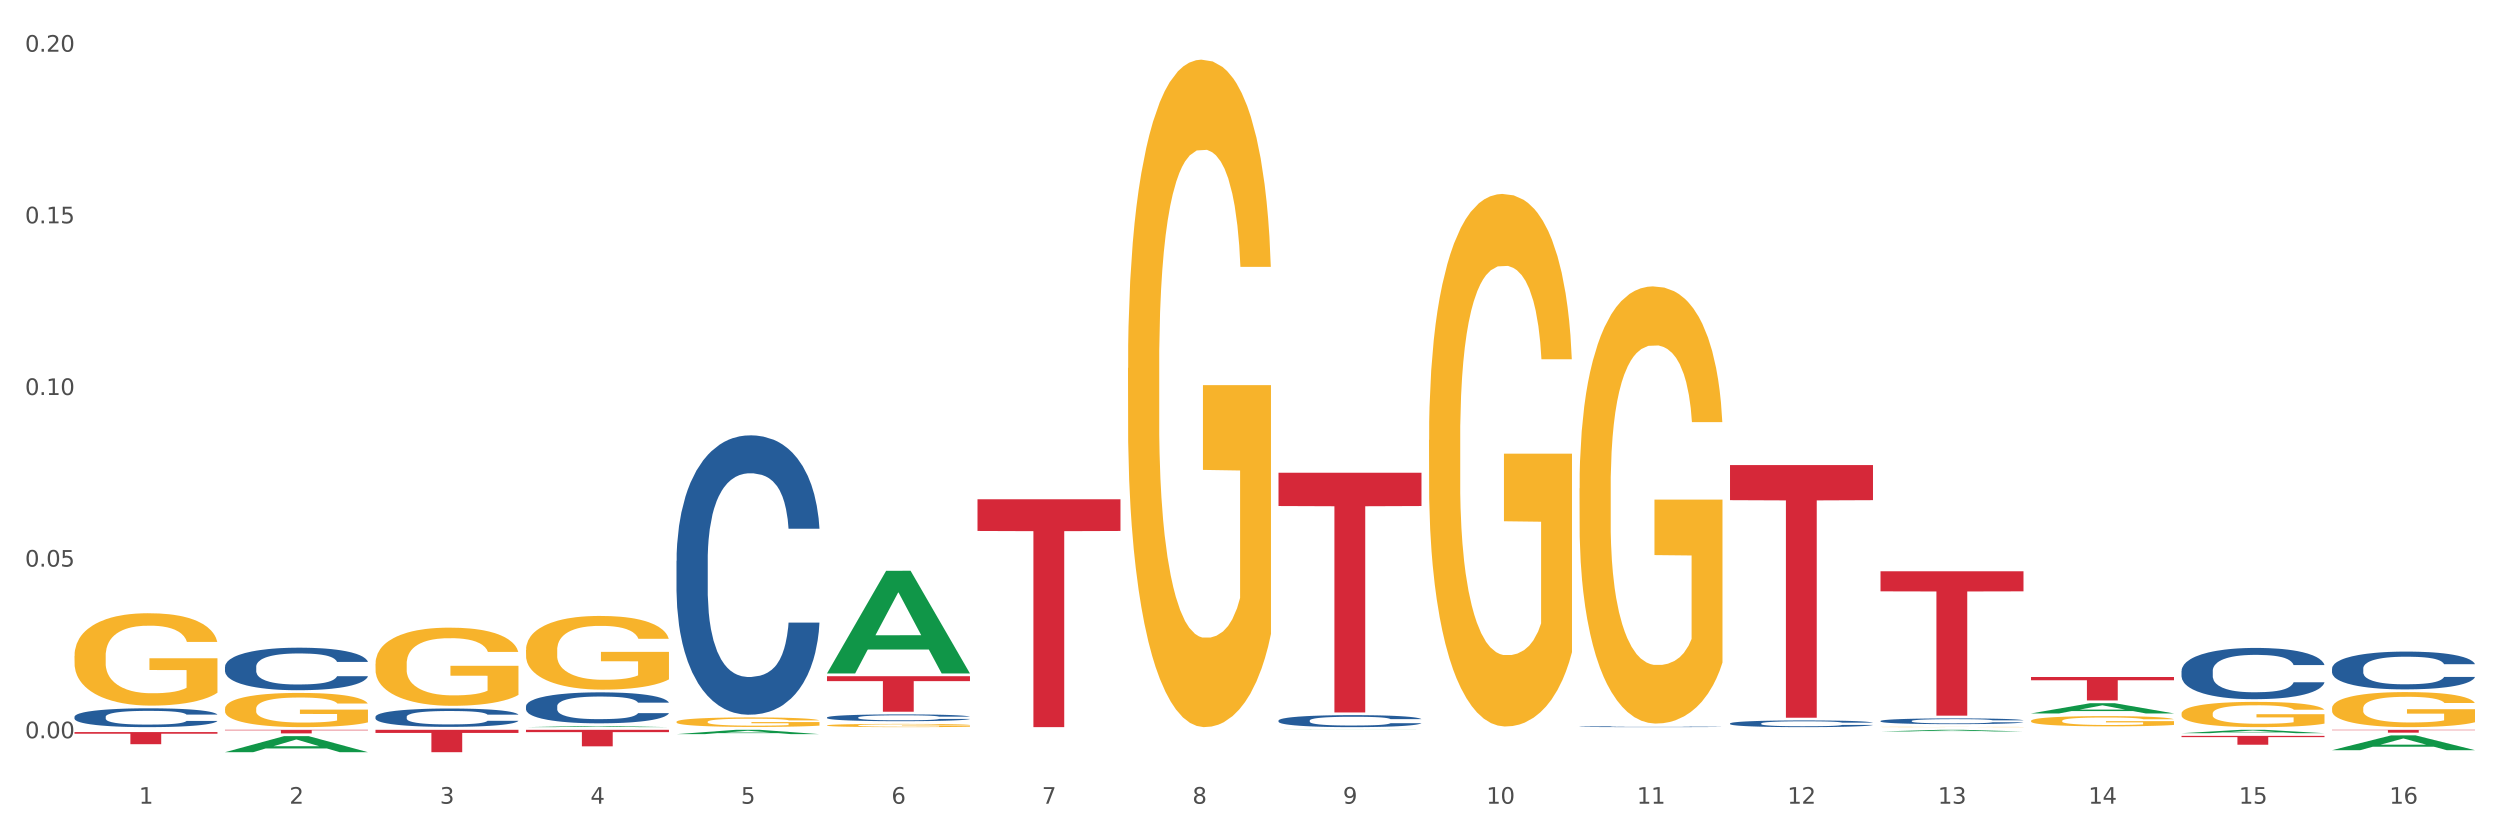 <?xml version="1.0" encoding="utf-8" standalone="no"?>
<!DOCTYPE svg PUBLIC "-//W3C//DTD SVG 1.1//EN"
  "http://www.w3.org/Graphics/SVG/1.1/DTD/svg11.dtd">
<svg xmlns:xlink="http://www.w3.org/1999/xlink" width="1080pt" height="360pt" viewBox="0 0 1080 360" xmlns="http://www.w3.org/2000/svg" version="1.1">
 <rect x="0" y="0" width="1080" height="360" fill="#333333" stroke="none"/>
 <defs>
  <style type="text/css">*{stroke-linejoin: round; stroke-linecap: butt}</style>
 </defs>
 <g id="figure_1">
  <g id="patch_1">
   <path d="M 0 360 
L 1080 360 
L 1080 0 
L 0 0 
z
" style="fill: #ffffff; stroke: #ffffff; stroke-linejoin: miter"/>
  </g>
  <g id="axes_1">
   <g id="matplotlib.axis_1">
    <g id="xtick_1">
     <g id="text_1">
      <!-- 1 -->
      <g style="fill: #4d4d4d" transform="translate(60.004 347.204) scale(0.096 -0.096)">
       <defs>
        <path id="DejaVuSans-31" d="M 794 531 
L 1825 531 
L 1825 4091 
L 703 3866 
L 703 4441 
L 1819 4666 
L 2450 4666 
L 2450 531 
L 3481 531 
L 3481 0 
L 794 0 
L 794 531 
z
" transform="scale(0.016)"/>
       </defs>
       <use xlink:href="#DejaVuSans-31"/>
      </g>
     </g>
    </g>
    <g id="xtick_2">
     <g id="text_2">
      <!-- 2 -->
      <g style="fill: #4d4d4d" transform="translate(125.021 347.204) scale(0.096 -0.096)">
       <defs>
        <path id="DejaVuSans-32" d="M 1228 531 
L 3431 531 
L 3431 0 
L 469 0 
L 469 531 
Q 828 903 1448 1529 
Q 2069 2156 2228 2338 
Q 2531 2678 2651 2914 
Q 2772 3150 2772 3378 
Q 2772 3750 2511 3984 
Q 2250 4219 1831 4219 
Q 1534 4219 1204 4116 
Q 875 4013 500 3803 
L 500 4441 
Q 881 4594 1212 4672 
Q 1544 4750 1819 4750 
Q 2544 4750 2975 4387 
Q 3406 4025 3406 3419 
Q 3406 3131 3298 2873 
Q 3191 2616 2906 2266 
Q 2828 2175 2409 1742 
Q 1991 1309 1228 531 
z
" transform="scale(0.016)"/>
       </defs>
       <use xlink:href="#DejaVuSans-32"/>
      </g>
     </g>
    </g>
    <g id="xtick_3">
     <g id="text_3">
      <!-- 3 -->
      <g style="fill: #4d4d4d" transform="translate(190.039 347.204) scale(0.096 -0.096)">
       <defs>
        <path id="DejaVuSans-33" d="M 2597 2516 
Q 3050 2419 3304 2112 
Q 3559 1806 3559 1356 
Q 3559 666 3084 287 
Q 2609 -91 1734 -91 
Q 1441 -91 1130 -33 
Q 819 25 488 141 
L 488 750 
Q 750 597 1062 519 
Q 1375 441 1716 441 
Q 2309 441 2620 675 
Q 2931 909 2931 1356 
Q 2931 1769 2642 2001 
Q 2353 2234 1838 2234 
L 1294 2234 
L 1294 2753 
L 1863 2753 
Q 2328 2753 2575 2939 
Q 2822 3125 2822 3475 
Q 2822 3834 2567 4026 
Q 2313 4219 1838 4219 
Q 1578 4219 1281 4162 
Q 984 4106 628 3988 
L 628 4550 
Q 988 4650 1302 4700 
Q 1616 4750 1894 4750 
Q 2613 4750 3031 4423 
Q 3450 4097 3450 3541 
Q 3450 3153 3228 2886 
Q 3006 2619 2597 2516 
z
" transform="scale(0.016)"/>
       </defs>
       <use xlink:href="#DejaVuSans-33"/>
      </g>
     </g>
    </g>
    <g id="xtick_4">
     <g id="text_4">
      <!-- 4 -->
      <g style="fill: #4d4d4d" transform="translate(255.056 347.204) scale(0.096 -0.096)">
       <defs>
        <path id="DejaVuSans-34" d="M 2419 4116 
L 825 1625 
L 2419 1625 
L 2419 4116 
z
M 2253 4666 
L 3047 4666 
L 3047 1625 
L 3713 1625 
L 3713 1100 
L 3047 1100 
L 3047 0 
L 2419 0 
L 2419 1100 
L 313 1100 
L 313 1709 
L 2253 4666 
z
" transform="scale(0.016)"/>
       </defs>
       <use xlink:href="#DejaVuSans-34"/>
      </g>
     </g>
    </g>
    <g id="xtick_5">
     <g id="text_5">
      <!-- 5 -->
      <g style="fill: #4d4d4d" transform="translate(320.073 347.204) scale(0.096 -0.096)">
       <defs>
        <path id="DejaVuSans-35" d="M 691 4666 
L 3169 4666 
L 3169 4134 
L 1269 4134 
L 1269 2991 
Q 1406 3038 1543 3061 
Q 1681 3084 1819 3084 
Q 2600 3084 3056 2656 
Q 3513 2228 3513 1497 
Q 3513 744 3044 326 
Q 2575 -91 1722 -91 
Q 1428 -91 1123 -41 
Q 819 9 494 109 
L 494 744 
Q 775 591 1075 516 
Q 1375 441 1709 441 
Q 2250 441 2565 725 
Q 2881 1009 2881 1497 
Q 2881 1984 2565 2268 
Q 2250 2553 1709 2553 
Q 1456 2553 1204 2497 
Q 953 2441 691 2322 
L 691 4666 
z
" transform="scale(0.016)"/>
       </defs>
       <use xlink:href="#DejaVuSans-35"/>
      </g>
     </g>
    </g>
    <g id="xtick_6">
     <g id="text_6">
      <!-- 6 -->
      <g style="fill: #4d4d4d" transform="translate(385.09 347.204) scale(0.096 -0.096)">
       <defs>
        <path id="DejaVuSans-36" d="M 2113 2584 
Q 1688 2584 1439 2293 
Q 1191 2003 1191 1497 
Q 1191 994 1439 701 
Q 1688 409 2113 409 
Q 2538 409 2786 701 
Q 3034 994 3034 1497 
Q 3034 2003 2786 2293 
Q 2538 2584 2113 2584 
z
M 3366 4563 
L 3366 3988 
Q 3128 4100 2886 4159 
Q 2644 4219 2406 4219 
Q 1781 4219 1451 3797 
Q 1122 3375 1075 2522 
Q 1259 2794 1537 2939 
Q 1816 3084 2150 3084 
Q 2853 3084 3261 2657 
Q 3669 2231 3669 1497 
Q 3669 778 3244 343 
Q 2819 -91 2113 -91 
Q 1303 -91 875 529 
Q 447 1150 447 2328 
Q 447 3434 972 4092 
Q 1497 4750 2381 4750 
Q 2619 4750 2861 4703 
Q 3103 4656 3366 4563 
z
" transform="scale(0.016)"/>
       </defs>
       <use xlink:href="#DejaVuSans-36"/>
      </g>
     </g>
    </g>
    <g id="xtick_7">
     <g id="text_7">
      <!-- 7 -->
      <g style="fill: #4d4d4d" transform="translate(450.108 347.204) scale(0.096 -0.096)">
       <defs>
        <path id="DejaVuSans-37" d="M 525 4666 
L 3525 4666 
L 3525 4397 
L 1831 0 
L 1172 0 
L 2766 4134 
L 525 4134 
L 525 4666 
z
" transform="scale(0.016)"/>
       </defs>
       <use xlink:href="#DejaVuSans-37"/>
      </g>
     </g>
    </g>
    <g id="xtick_8">
     <g id="text_8">
      <!-- 8 -->
      <g style="fill: #4d4d4d" transform="translate(515.125 347.204) scale(0.096 -0.096)">
       <defs>
        <path id="DejaVuSans-38" d="M 2034 2216 
Q 1584 2216 1326 1975 
Q 1069 1734 1069 1313 
Q 1069 891 1326 650 
Q 1584 409 2034 409 
Q 2484 409 2743 651 
Q 3003 894 3003 1313 
Q 3003 1734 2745 1975 
Q 2488 2216 2034 2216 
z
M 1403 2484 
Q 997 2584 770 2862 
Q 544 3141 544 3541 
Q 544 4100 942 4425 
Q 1341 4750 2034 4750 
Q 2731 4750 3128 4425 
Q 3525 4100 3525 3541 
Q 3525 3141 3298 2862 
Q 3072 2584 2669 2484 
Q 3125 2378 3379 2068 
Q 3634 1759 3634 1313 
Q 3634 634 3220 271 
Q 2806 -91 2034 -91 
Q 1263 -91 848 271 
Q 434 634 434 1313 
Q 434 1759 690 2068 
Q 947 2378 1403 2484 
z
M 1172 3481 
Q 1172 3119 1398 2916 
Q 1625 2713 2034 2713 
Q 2441 2713 2670 2916 
Q 2900 3119 2900 3481 
Q 2900 3844 2670 4047 
Q 2441 4250 2034 4250 
Q 1625 4250 1398 4047 
Q 1172 3844 1172 3481 
z
" transform="scale(0.016)"/>
       </defs>
       <use xlink:href="#DejaVuSans-38"/>
      </g>
     </g>
    </g>
    <g id="xtick_9">
     <g id="text_9">
      <!-- 9 -->
      <g style="fill: #4d4d4d" transform="translate(580.142 347.204) scale(0.096 -0.096)">
       <defs>
        <path id="DejaVuSans-39" d="M 703 97 
L 703 672 
Q 941 559 1184 500 
Q 1428 441 1663 441 
Q 2288 441 2617 861 
Q 2947 1281 2994 2138 
Q 2813 1869 2534 1725 
Q 2256 1581 1919 1581 
Q 1219 1581 811 2004 
Q 403 2428 403 3163 
Q 403 3881 828 4315 
Q 1253 4750 1959 4750 
Q 2769 4750 3195 4129 
Q 3622 3509 3622 2328 
Q 3622 1225 3098 567 
Q 2575 -91 1691 -91 
Q 1453 -91 1209 -44 
Q 966 3 703 97 
z
M 1959 2075 
Q 2384 2075 2632 2365 
Q 2881 2656 2881 3163 
Q 2881 3666 2632 3958 
Q 2384 4250 1959 4250 
Q 1534 4250 1286 3958 
Q 1038 3666 1038 3163 
Q 1038 2656 1286 2365 
Q 1534 2075 1959 2075 
z
" transform="scale(0.016)"/>
       </defs>
       <use xlink:href="#DejaVuSans-39"/>
      </g>
     </g>
    </g>
    <g id="xtick_10">
     <g id="text_10">
      <!-- 10 -->
      <g style="fill: #4d4d4d" transform="translate(642.105 347.204) scale(0.096 -0.096)">
       <defs>
        <path id="DejaVuSans-30" d="M 2034 4250 
Q 1547 4250 1301 3770 
Q 1056 3291 1056 2328 
Q 1056 1369 1301 889 
Q 1547 409 2034 409 
Q 2525 409 2770 889 
Q 3016 1369 3016 2328 
Q 3016 3291 2770 3770 
Q 2525 4250 2034 4250 
z
M 2034 4750 
Q 2819 4750 3233 4129 
Q 3647 3509 3647 2328 
Q 3647 1150 3233 529 
Q 2819 -91 2034 -91 
Q 1250 -91 836 529 
Q 422 1150 422 2328 
Q 422 3509 836 4129 
Q 1250 4750 2034 4750 
z
" transform="scale(0.016)"/>
       </defs>
       <use xlink:href="#DejaVuSans-31"/>
       <use xlink:href="#DejaVuSans-30" transform="translate(63.623 0)"/>
      </g>
     </g>
    </g>
    <g id="xtick_11">
     <g id="text_11">
      <!-- 11 -->
      <g style="fill: #4d4d4d" transform="translate(707.123 347.204) scale(0.096 -0.096)">
       <use xlink:href="#DejaVuSans-31"/>
       <use xlink:href="#DejaVuSans-31" transform="translate(63.623 0)"/>
      </g>
     </g>
    </g>
    <g id="xtick_12">
     <g id="text_12">
      <!-- 12 -->
      <g style="fill: #4d4d4d" transform="translate(772.14 347.204) scale(0.096 -0.096)">
       <use xlink:href="#DejaVuSans-31"/>
       <use xlink:href="#DejaVuSans-32" transform="translate(63.623 0)"/>
      </g>
     </g>
    </g>
    <g id="xtick_13">
     <g id="text_13">
      <!-- 13 -->
      <g style="fill: #4d4d4d" transform="translate(837.157 347.204) scale(0.096 -0.096)">
       <use xlink:href="#DejaVuSans-31"/>
       <use xlink:href="#DejaVuSans-33" transform="translate(63.623 0)"/>
      </g>
     </g>
    </g>
    <g id="xtick_14">
     <g id="text_14">
      <!-- 14 -->
      <g style="fill: #4d4d4d" transform="translate(902.174 347.204) scale(0.096 -0.096)">
       <use xlink:href="#DejaVuSans-31"/>
       <use xlink:href="#DejaVuSans-34" transform="translate(63.623 0)"/>
      </g>
     </g>
    </g>
    <g id="xtick_15">
     <g id="text_15">
      <!-- 15 -->
      <g style="fill: #4d4d4d" transform="translate(967.192 347.204) scale(0.096 -0.096)">
       <use xlink:href="#DejaVuSans-31"/>
       <use xlink:href="#DejaVuSans-35" transform="translate(63.623 0)"/>
      </g>
     </g>
    </g>
    <g id="xtick_16">
     <g id="text_16">
      <!-- 16 -->
      <g style="fill: #4d4d4d" transform="translate(1032.209 347.204) scale(0.096 -0.096)">
       <use xlink:href="#DejaVuSans-31"/>
       <use xlink:href="#DejaVuSans-36" transform="translate(63.623 0)"/>
      </g>
     </g>
    </g>
    <g id="xtick_17"/>
    <g id="xtick_18"/>
    <g id="xtick_19"/>
    <g id="xtick_20"/>
    <g id="xtick_21"/>
    <g id="xtick_22"/>
    <g id="xtick_23"/>
    <g id="xtick_24"/>
    <g id="xtick_25"/>
    <g id="xtick_26"/>
    <g id="xtick_27"/>
    <g id="xtick_28"/>
    <g id="xtick_29"/>
    <g id="xtick_30"/>
    <g id="xtick_31"/>
   </g>
   <g id="matplotlib.axis_2">
    <g id="ytick_1">
     <g id="text_17">
      <!-- 0.00 -->
      <g style="fill: #4d4d4d" transform="translate(10.8 318.933) scale(0.096 -0.096)">
       <defs>
        <path id="DejaVuSans-2e" d="M 684 794 
L 1344 794 
L 1344 0 
L 684 0 
L 684 794 
z
" transform="scale(0.016)"/>
       </defs>
       <use xlink:href="#DejaVuSans-30"/>
       <use xlink:href="#DejaVuSans-2e" transform="translate(63.623 0)"/>
       <use xlink:href="#DejaVuSans-30" transform="translate(95.41 0)"/>
       <use xlink:href="#DejaVuSans-30" transform="translate(159.033 0)"/>
      </g>
     </g>
    </g>
    <g id="ytick_2">
     <g id="text_18">
      <!-- 0.05 -->
      <g style="fill: #4d4d4d" transform="translate(10.8 244.784) scale(0.096 -0.096)">
       <use xlink:href="#DejaVuSans-30"/>
       <use xlink:href="#DejaVuSans-2e" transform="translate(63.623 0)"/>
       <use xlink:href="#DejaVuSans-30" transform="translate(95.41 0)"/>
       <use xlink:href="#DejaVuSans-35" transform="translate(159.033 0)"/>
      </g>
     </g>
    </g>
    <g id="ytick_3">
     <g id="text_19">
      <!-- 0.10 -->
      <g style="fill: #4d4d4d" transform="translate(10.8 170.635) scale(0.096 -0.096)">
       <use xlink:href="#DejaVuSans-30"/>
       <use xlink:href="#DejaVuSans-2e" transform="translate(63.623 0)"/>
       <use xlink:href="#DejaVuSans-31" transform="translate(95.41 0)"/>
       <use xlink:href="#DejaVuSans-30" transform="translate(159.033 0)"/>
      </g>
     </g>
    </g>
    <g id="ytick_4">
     <g id="text_20">
      <!-- 0.15 -->
      <g style="fill: #4d4d4d" transform="translate(10.8 96.486) scale(0.096 -0.096)">
       <use xlink:href="#DejaVuSans-30"/>
       <use xlink:href="#DejaVuSans-2e" transform="translate(63.623 0)"/>
       <use xlink:href="#DejaVuSans-31" transform="translate(95.41 0)"/>
       <use xlink:href="#DejaVuSans-35" transform="translate(159.033 0)"/>
      </g>
     </g>
    </g>
    <g id="ytick_5">
     <g id="text_21">
      <!-- 0.20 -->
      <g style="fill: #4d4d4d" transform="translate(10.8 22.337) scale(0.096 -0.096)">
       <use xlink:href="#DejaVuSans-30"/>
       <use xlink:href="#DejaVuSans-2e" transform="translate(63.623 0)"/>
       <use xlink:href="#DejaVuSans-32" transform="translate(95.41 0)"/>
       <use xlink:href="#DejaVuSans-30" transform="translate(159.033 0)"/>
      </g>
     </g>
    </g>
    <g id="ytick_6"/>
    <g id="ytick_7"/>
    <g id="ytick_8"/>
    <g id="ytick_9"/>
   </g>
   <g id="PolyCollection_1">
    <path d="M 97.192 324.936 
L 97.256 324.93 
L 122.727 318.006 
L 133.297 318 
L 158.959 324.95 
L 146.733 324.95 
L 141.193 323.331 
L 114.894 323.331 
L 114.703 323.357 
L 109.354 324.95 
L 97.192 324.95 
L 97.192 324.936 
L 118.206 322.365 
L 137.882 322.359 
L 128.139 319.481 
L 128.012 319.468 
L 127.884 319.488 
L 118.142 322.359 
L 118.206 322.365 
L 97.192 324.936 
z
" clip-path="url(#p317e1568eb)" style="fill: #109648"/>
    <path d="M 227.227 314.127 
L 227.29 314.126 
L 252.761 313.636 
L 263.331 313.636 
L 288.993 314.127 
L 276.767 314.127 
L 271.227 314.013 
L 244.929 314.013 
L 244.738 314.015 
L 239.389 314.127 
L 227.227 314.127 
L 227.227 314.127 
L 248.24 313.945 
L 267.916 313.944 
L 258.174 313.741 
L 258.046 313.74 
L 257.919 313.741 
L 248.176 313.944 
L 248.24 313.945 
L 227.227 314.127 
z
" clip-path="url(#p317e1568eb)" style="fill: #109648"/>
    <path d="M 357.261 290.866 
L 357.325 290.824 
L 382.796 246.599 
L 393.366 246.557 
L 419.028 290.949 
L 406.802 290.949 
L 401.262 280.612 
L 374.963 280.612 
L 374.772 280.779 
L 369.423 290.949 
L 357.261 290.949 
L 357.261 290.866 
L 378.275 274.443 
L 397.951 274.401 
L 388.208 256.019 
L 388.081 255.936 
L 387.953 256.061 
L 378.211 274.401 
L 378.275 274.443 
L 357.261 290.866 
z
" clip-path="url(#p317e1568eb)" style="fill: #109648"/>
    <path d="M 552.313 315.352 
L 552.377 315.352 
L 577.847 315.286 
L 588.418 315.286 
L 614.079 315.352 
L 601.853 315.352 
L 596.314 315.336 
L 570.015 315.336 
L 569.824 315.337 
L 564.475 315.352 
L 552.313 315.352 
L 552.313 315.352 
L 573.326 315.327 
L 593.002 315.327 
L 583.26 315.3 
L 583.132 315.3 
L 583.005 315.3 
L 573.263 315.327 
L 573.326 315.327 
L 552.313 315.352 
z
" clip-path="url(#p317e1568eb)" style="fill: #109648"/>
    <path d="M 812.382 315.999 
L 812.446 315.998 
L 837.916 315.286 
L 848.487 315.286 
L 874.148 316 
L 861.922 316 
L 856.382 315.834 
L 830.084 315.834 
L 829.893 315.836 
L 824.544 316 
L 812.382 316 
L 812.382 315.999 
L 833.395 315.734 
L 853.071 315.734 
L 843.329 315.438 
L 843.201 315.436 
L 843.074 315.438 
L 833.332 315.734 
L 833.395 315.734 
L 812.382 315.999 
z
" clip-path="url(#p317e1568eb)" style="fill: #109648"/>
    <path d="M 877.399 308.196 
L 877.463 308.192 
L 902.933 303.776 
L 913.504 303.772 
L 939.166 308.204 
L 926.94 308.204 
L 921.4 307.172 
L 895.101 307.172 
L 894.91 307.189 
L 889.561 308.204 
L 877.399 308.204 
L 877.399 308.196 
L 898.412 306.556 
L 918.089 306.552 
L 908.346 304.716 
L 908.219 304.708 
L 908.091 304.721 
L 898.349 306.552 
L 898.412 306.556 
L 877.399 308.196 
z
" clip-path="url(#p317e1568eb)" style="fill: #109648"/>
    <path d="M 1007.434 324.073 
L 1007.497 324.067 
L 1032.968 317.681 
L 1043.538 317.675 
L 1069.2 324.085 
L 1056.974 324.085 
L 1051.434 322.593 
L 1025.136 322.593 
L 1024.945 322.617 
L 1019.596 324.085 
L 1007.434 324.085 
L 1007.434 324.073 
L 1028.447 321.702 
L 1048.123 321.696 
L 1038.38 319.042 
L 1038.253 319.03 
L 1038.126 319.048 
L 1028.383 321.696 
L 1028.447 321.702 
L 1007.434 324.073 
z
" clip-path="url(#p317e1568eb)" style="fill: #109648"/>
    <path d="M 942.416 316.739 
L 942.48 316.738 
L 967.951 315.287 
L 978.521 315.286 
L 1004.183 316.742 
L 991.957 316.742 
L 986.417 316.403 
L 960.118 316.403 
L 959.927 316.408 
L 954.579 316.742 
L 942.416 316.742 
L 942.416 316.739 
L 963.43 316.2 
L 983.106 316.199 
L 973.363 315.596 
L 973.236 315.593 
L 973.109 315.597 
L 963.366 316.199 
L 963.43 316.2 
L 942.416 316.739 
z
" clip-path="url(#p317e1568eb)" style="fill: #109648"/>
    <path d="M 162.209 286.75 
L 162.282 286.719 
L 162.282 285.609 
L 162.428 284.653 
L 163.157 282.339 
L 164.251 280.427 
L 165.054 279.409 
L 165.856 278.576 
L 166.804 277.743 
L 167.97 276.879 
L 170.085 275.615 
L 171.398 274.967 
L 173.002 274.288 
L 175.919 273.301 
L 178.034 272.746 
L 180.222 272.283 
L 183.795 271.728 
L 186.128 271.481 
L 188.608 271.296 
L 191.598 271.173 
L 193.858 271.142 
L 198.817 271.234 
L 203.047 271.512 
L 205.089 271.728 
L 207.714 272.098 
L 209.099 272.345 
L 211.36 272.838 
L 213.694 273.486 
L 215.298 274.041 
L 217.704 275.09 
L 219.528 276.139 
L 221.205 277.435 
L 222.08 278.329 
L 222.736 279.162 
L 223.32 280.118 
L 223.903 281.63 
L 210.777 281.63 
L 210.266 280.55 
L 209.464 279.532 
L 208.297 278.545 
L 207.276 277.928 
L 205.526 277.157 
L 203.922 276.663 
L 202.245 276.293 
L 200.203 275.985 
L 198.598 275.831 
L 196.338 275.707 
L 191.889 275.738 
L 188.9 275.985 
L 186.858 276.293 
L 185.545 276.571 
L 184.378 276.879 
L 183.066 277.311 
L 181.534 277.959 
L 180.44 278.545 
L 179.347 279.285 
L 178.471 280.026 
L 177.669 280.889 
L 177.013 281.815 
L 176.503 282.771 
L 176.065 283.943 
L 175.7 285.887 
L 175.7 290.113 
L 175.846 291.069 
L 176.211 292.334 
L 176.648 293.29 
L 177.378 294.431 
L 178.034 295.202 
L 179.274 296.313 
L 180.659 297.238 
L 181.753 297.824 
L 182.847 298.318 
L 184.743 298.996 
L 186.858 299.552 
L 188.681 299.891 
L 191.16 300.199 
L 192.837 300.323 
L 194.296 300.384 
L 197.869 300.384 
L 200.422 300.292 
L 203.266 300.076 
L 205.453 299.798 
L 207.276 299.459 
L 209.318 298.904 
L 210.631 298.379 
L 210.631 291.933 
L 194.588 291.902 
L 194.588 287.614 
L 223.976 287.614 
L 223.976 300.199 
L 222.736 300.847 
L 221.351 301.433 
L 219.892 301.958 
L 217.704 302.605 
L 215.079 303.222 
L 212.746 303.654 
L 210.266 304.024 
L 207.349 304.364 
L 203.557 304.672 
L 201.224 304.796 
L 198.307 304.888 
L 194.879 304.919 
L 191.889 304.857 
L 188.972 304.703 
L 185.91 304.425 
L 182.92 304.024 
L 180.659 303.623 
L 178.399 303.13 
L 175.992 302.482 
L 174.096 301.865 
L 172.638 301.31 
L 171.033 300.6 
L 169.283 299.675 
L 167.97 298.842 
L 166.804 297.978 
L 165.564 296.868 
L 164.689 295.912 
L 163.814 294.709 
L 163.303 293.814 
L 162.72 292.426 
L 162.282 290.483 
L 162.209 286.75 
z
" clip-path="url(#p317e1568eb)" style="fill: #f7b32b"/>
    <path d="M 292.244 317.15 
L 292.308 317.149 
L 317.778 315.287 
L 328.349 315.286 
L 354.01 317.154 
L 341.784 317.154 
L 336.245 316.719 
L 309.946 316.719 
L 309.755 316.726 
L 304.406 317.154 
L 292.244 317.154 
L 292.244 317.15 
L 313.257 316.459 
L 332.933 316.457 
L 323.191 315.684 
L 323.063 315.68 
L 322.936 315.686 
L 313.194 316.457 
L 313.257 316.459 
L 292.244 317.15 
z
" clip-path="url(#p317e1568eb)" style="fill: #109648"/>
    <path d="M 97.192 306.173 
L 97.265 306.16 
L 97.265 305.674 
L 97.411 305.255 
L 98.14 304.242 
L 99.234 303.405 
L 100.036 302.959 
L 100.838 302.595 
L 101.786 302.23 
L 102.953 301.852 
L 105.068 301.298 
L 106.381 301.015 
L 107.985 300.718 
L 110.902 300.285 
L 113.017 300.042 
L 115.204 299.84 
L 118.778 299.597 
L 121.111 299.489 
L 123.591 299.408 
L 126.58 299.354 
L 128.841 299.34 
L 133.8 299.381 
L 138.03 299.502 
L 140.071 299.597 
L 142.697 299.759 
L 144.082 299.867 
L 146.343 300.083 
L 148.676 300.366 
L 150.281 300.61 
L 152.687 301.069 
L 154.51 301.528 
L 156.188 302.095 
L 157.063 302.487 
L 157.719 302.851 
L 158.302 303.27 
L 158.886 303.932 
L 145.759 303.932 
L 145.249 303.459 
L 144.447 303.013 
L 143.28 302.581 
L 142.259 302.311 
L 140.509 301.974 
L 138.905 301.757 
L 137.227 301.595 
L 135.185 301.46 
L 133.581 301.393 
L 131.321 301.339 
L 126.872 301.352 
L 123.882 301.46 
L 121.84 301.595 
L 120.528 301.717 
L 119.361 301.852 
L 118.048 302.041 
L 116.517 302.325 
L 115.423 302.581 
L 114.329 302.905 
L 113.454 303.229 
L 112.652 303.608 
L 111.996 304.013 
L 111.485 304.431 
L 111.048 304.944 
L 110.683 305.795 
L 110.683 307.645 
L 110.829 308.064 
L 111.194 308.618 
L 111.631 309.036 
L 112.36 309.536 
L 113.017 309.874 
L 114.256 310.36 
L 115.642 310.765 
L 116.736 311.021 
L 117.83 311.238 
L 119.726 311.535 
L 121.84 311.778 
L 123.664 311.926 
L 126.143 312.061 
L 127.82 312.115 
L 129.279 312.142 
L 132.852 312.142 
L 135.404 312.102 
L 138.248 312.007 
L 140.436 311.886 
L 142.259 311.737 
L 144.301 311.494 
L 145.614 311.265 
L 145.614 308.442 
L 129.57 308.429 
L 129.57 306.552 
L 158.959 306.552 
L 158.959 312.061 
L 157.719 312.345 
L 156.333 312.601 
L 154.875 312.831 
L 152.687 313.115 
L 150.062 313.385 
L 147.728 313.574 
L 145.249 313.736 
L 142.332 313.884 
L 138.54 314.019 
L 136.206 314.073 
L 133.289 314.114 
L 129.862 314.127 
L 126.872 314.1 
L 123.955 314.033 
L 120.892 313.911 
L 117.903 313.736 
L 115.642 313.56 
L 113.381 313.344 
L 110.975 313.061 
L 109.079 312.791 
L 107.62 312.547 
L 106.016 312.237 
L 104.266 311.832 
L 102.953 311.467 
L 101.786 311.089 
L 100.547 310.603 
L 99.672 310.184 
L 98.797 309.658 
L 98.286 309.266 
L 97.703 308.658 
L 97.265 307.807 
L 97.192 306.173 
z
" clip-path="url(#p317e1568eb)" style="fill: #f7b32b"/>
    <path d="M 32.175 283.359 
L 32.248 283.323 
L 32.248 282.011 
L 32.394 280.881 
L 33.123 278.147 
L 34.217 275.886 
L 35.019 274.683 
L 35.821 273.699 
L 36.769 272.715 
L 37.936 271.694 
L 40.051 270.2 
L 41.363 269.434 
L 42.968 268.632 
L 45.885 267.466 
L 47.999 266.809 
L 50.187 266.263 
L 53.76 265.606 
L 56.094 265.315 
L 58.573 265.096 
L 61.563 264.95 
L 63.824 264.914 
L 68.783 265.023 
L 73.012 265.351 
L 75.054 265.606 
L 77.679 266.044 
L 79.065 266.336 
L 81.326 266.919 
L 83.659 267.684 
L 85.263 268.341 
L 87.67 269.58 
L 89.493 270.819 
L 91.17 272.35 
L 92.045 273.408 
L 92.702 274.392 
L 93.285 275.522 
L 93.868 277.308 
L 80.742 277.308 
L 80.232 276.032 
L 79.43 274.829 
L 78.263 273.663 
L 77.242 272.934 
L 75.492 272.022 
L 73.887 271.439 
L 72.21 271.002 
L 70.168 270.637 
L 68.564 270.455 
L 66.303 270.309 
L 61.855 270.345 
L 58.865 270.637 
L 56.823 271.002 
L 55.511 271.33 
L 54.344 271.694 
L 53.031 272.205 
L 51.5 272.97 
L 50.406 273.663 
L 49.312 274.538 
L 48.437 275.413 
L 47.635 276.433 
L 46.979 277.527 
L 46.468 278.657 
L 46.031 280.042 
L 45.666 282.339 
L 45.666 287.333 
L 45.812 288.463 
L 46.176 289.958 
L 46.614 291.088 
L 47.343 292.436 
L 47.999 293.348 
L 49.239 294.66 
L 50.625 295.754 
L 51.719 296.446 
L 52.812 297.03 
L 54.708 297.832 
L 56.823 298.488 
L 58.646 298.889 
L 61.126 299.253 
L 62.803 299.399 
L 64.261 299.472 
L 67.835 299.472 
L 70.387 299.363 
L 73.231 299.107 
L 75.419 298.779 
L 77.242 298.378 
L 79.284 297.722 
L 80.596 297.102 
L 80.596 289.484 
L 64.553 289.447 
L 64.553 284.38 
L 93.941 284.38 
L 93.941 299.253 
L 92.702 300.019 
L 91.316 300.711 
L 89.858 301.331 
L 87.67 302.097 
L 85.045 302.826 
L 82.711 303.336 
L 80.232 303.773 
L 77.315 304.174 
L 73.523 304.539 
L 71.189 304.685 
L 68.272 304.794 
L 64.845 304.831 
L 61.855 304.758 
L 58.938 304.575 
L 55.875 304.247 
L 52.885 303.773 
L 50.625 303.3 
L 48.364 302.716 
L 45.958 301.951 
L 44.062 301.222 
L 42.603 300.566 
L 40.999 299.727 
L 39.249 298.634 
L 37.936 297.649 
L 36.769 296.629 
L 35.529 295.316 
L 34.654 294.186 
L 33.779 292.764 
L 33.269 291.707 
L 32.685 290.067 
L 32.248 287.77 
L 32.175 283.359 
z
" clip-path="url(#p317e1568eb)" style="fill: #f7b32b"/>
    <path d="M 877.399 311.407 
L 877.472 311.403 
L 877.472 311.258 
L 877.618 311.133 
L 878.347 310.829 
L 879.441 310.579 
L 880.243 310.445 
L 881.045 310.336 
L 881.993 310.227 
L 883.16 310.114 
L 885.275 309.948 
L 886.588 309.863 
L 888.192 309.774 
L 891.109 309.645 
L 893.224 309.572 
L 895.411 309.512 
L 898.985 309.439 
L 901.318 309.407 
L 903.798 309.382 
L 906.787 309.366 
L 909.048 309.362 
L 914.007 309.374 
L 918.236 309.411 
L 920.278 309.439 
L 922.904 309.487 
L 924.289 309.52 
L 926.55 309.584 
L 928.883 309.669 
L 930.488 309.742 
L 932.894 309.88 
L 934.717 310.017 
L 936.394 310.187 
L 937.27 310.304 
L 937.926 310.413 
L 938.509 310.538 
L 939.093 310.736 
L 925.966 310.736 
L 925.456 310.595 
L 924.654 310.462 
L 923.487 310.332 
L 922.466 310.251 
L 920.716 310.15 
L 919.111 310.086 
L 917.434 310.037 
L 915.392 309.997 
L 913.788 309.977 
L 911.527 309.96 
L 907.079 309.964 
L 904.089 309.997 
L 902.047 310.037 
L 900.735 310.074 
L 899.568 310.114 
L 898.255 310.171 
L 896.724 310.255 
L 895.63 310.332 
L 894.536 310.429 
L 893.661 310.526 
L 892.859 310.639 
L 892.203 310.761 
L 891.692 310.886 
L 891.255 311.04 
L 890.89 311.294 
L 890.89 311.848 
L 891.036 311.973 
L 891.4 312.139 
L 891.838 312.264 
L 892.567 312.414 
L 893.224 312.515 
L 894.463 312.66 
L 895.849 312.782 
L 896.943 312.858 
L 898.037 312.923 
L 899.933 313.012 
L 902.047 313.085 
L 903.87 313.129 
L 906.35 313.17 
L 908.027 313.186 
L 909.486 313.194 
L 913.059 313.194 
L 915.611 313.182 
L 918.455 313.154 
L 920.643 313.117 
L 922.466 313.073 
L 924.508 313 
L 925.82 312.931 
L 925.82 312.086 
L 909.777 312.082 
L 909.777 311.521 
L 939.166 311.521 
L 939.166 313.17 
L 937.926 313.255 
L 936.54 313.331 
L 935.082 313.4 
L 932.894 313.485 
L 930.269 313.566 
L 927.935 313.622 
L 925.456 313.671 
L 922.539 313.715 
L 918.747 313.756 
L 916.413 313.772 
L 913.496 313.784 
L 910.069 313.788 
L 907.079 313.78 
L 904.162 313.76 
L 901.099 313.723 
L 898.109 313.671 
L 895.849 313.618 
L 893.588 313.554 
L 891.182 313.469 
L 889.286 313.388 
L 887.827 313.315 
L 886.223 313.222 
L 884.473 313.101 
L 883.16 312.992 
L 881.993 312.879 
L 880.754 312.733 
L 879.879 312.608 
L 879.003 312.45 
L 878.493 312.333 
L 877.91 312.151 
L 877.472 311.896 
L 877.399 311.407 
z
" clip-path="url(#p317e1568eb)" style="fill: #f7b32b"/>
    <path d="M 1007.434 305.978 
L 1007.507 305.964 
L 1007.507 305.466 
L 1007.652 305.037 
L 1008.382 304 
L 1009.475 303.142 
L 1010.278 302.685 
L 1011.08 302.312 
L 1012.028 301.938 
L 1013.195 301.551 
L 1015.309 300.984 
L 1016.622 300.693 
L 1018.226 300.389 
L 1021.143 299.946 
L 1023.258 299.697 
L 1025.446 299.489 
L 1029.019 299.24 
L 1031.353 299.13 
L 1033.832 299.047 
L 1036.822 298.991 
L 1039.083 298.977 
L 1044.041 299.019 
L 1048.271 299.143 
L 1050.313 299.24 
L 1052.938 299.406 
L 1054.324 299.517 
L 1056.584 299.738 
L 1058.918 300.029 
L 1060.522 300.278 
L 1062.929 300.748 
L 1064.752 301.219 
L 1066.429 301.8 
L 1067.304 302.201 
L 1067.96 302.575 
L 1068.544 303.004 
L 1069.127 303.682 
L 1056.001 303.682 
L 1055.49 303.197 
L 1054.688 302.741 
L 1053.521 302.298 
L 1052.5 302.021 
L 1050.75 301.675 
L 1049.146 301.454 
L 1047.469 301.288 
L 1045.427 301.15 
L 1043.823 301.08 
L 1041.562 301.025 
L 1037.114 301.039 
L 1034.124 301.15 
L 1032.082 301.288 
L 1030.769 301.412 
L 1029.602 301.551 
L 1028.29 301.745 
L 1026.758 302.035 
L 1025.665 302.298 
L 1024.571 302.63 
L 1023.696 302.962 
L 1022.893 303.349 
L 1022.237 303.765 
L 1021.727 304.193 
L 1021.289 304.719 
L 1020.925 305.591 
L 1020.925 307.486 
L 1021.07 307.915 
L 1021.435 308.483 
L 1021.873 308.911 
L 1022.602 309.423 
L 1023.258 309.769 
L 1024.498 310.267 
L 1025.883 310.682 
L 1026.977 310.945 
L 1028.071 311.167 
L 1029.967 311.471 
L 1032.082 311.72 
L 1033.905 311.872 
L 1036.384 312.011 
L 1038.062 312.066 
L 1039.52 312.094 
L 1043.093 312.094 
L 1045.646 312.052 
L 1048.49 311.955 
L 1050.677 311.831 
L 1052.5 311.679 
L 1054.542 311.43 
L 1055.855 311.194 
L 1055.855 308.303 
L 1039.812 308.289 
L 1039.812 306.366 
L 1069.2 306.366 
L 1069.2 312.011 
L 1067.96 312.301 
L 1066.575 312.564 
L 1065.116 312.799 
L 1062.929 313.09 
L 1060.303 313.367 
L 1057.97 313.56 
L 1055.49 313.726 
L 1052.573 313.878 
L 1048.781 314.017 
L 1046.448 314.072 
L 1043.531 314.114 
L 1040.103 314.127 
L 1037.114 314.1 
L 1034.197 314.031 
L 1031.134 313.906 
L 1028.144 313.726 
L 1025.883 313.546 
L 1023.623 313.325 
L 1021.216 313.034 
L 1019.32 312.758 
L 1017.862 312.509 
L 1016.257 312.19 
L 1014.507 311.775 
L 1013.195 311.402 
L 1012.028 311.014 
L 1010.788 310.516 
L 1009.913 310.087 
L 1009.038 309.548 
L 1008.527 309.147 
L 1007.944 308.524 
L 1007.507 307.652 
L 1007.434 305.978 
z
" clip-path="url(#p317e1568eb)" style="fill: #f7b32b"/>
    <path d="M 942.416 308.256 
L 942.489 308.246 
L 942.489 307.887 
L 942.635 307.578 
L 943.364 306.83 
L 944.458 306.212 
L 945.26 305.883 
L 946.063 305.614 
L 947.011 305.345 
L 948.177 305.066 
L 950.292 304.657 
L 951.605 304.447 
L 953.209 304.228 
L 956.126 303.909 
L 958.241 303.73 
L 960.429 303.58 
L 964.002 303.401 
L 966.335 303.321 
L 968.815 303.261 
L 971.805 303.221 
L 974.065 303.211 
L 979.024 303.241 
L 983.254 303.331 
L 985.296 303.401 
L 987.921 303.52 
L 989.306 303.6 
L 991.567 303.76 
L 993.901 303.969 
L 995.505 304.148 
L 997.911 304.487 
L 999.734 304.826 
L 1001.412 305.245 
L 1002.287 305.534 
L 1002.943 305.803 
L 1003.526 306.112 
L 1004.11 306.601 
L 990.984 306.601 
L 990.473 306.252 
L 989.671 305.923 
L 988.504 305.604 
L 987.483 305.404 
L 985.733 305.155 
L 984.129 304.996 
L 982.451 304.876 
L 980.41 304.776 
L 978.805 304.727 
L 976.545 304.687 
L 972.096 304.697 
L 969.106 304.776 
L 967.065 304.876 
L 965.752 304.966 
L 964.585 305.066 
L 963.273 305.205 
L 961.741 305.414 
L 960.647 305.604 
L 959.553 305.843 
L 958.678 306.082 
L 957.876 306.362 
L 957.22 306.661 
L 956.709 306.97 
L 956.272 307.348 
L 955.907 307.977 
L 955.907 309.342 
L 956.053 309.651 
L 956.418 310.06 
L 956.855 310.369 
L 957.585 310.738 
L 958.241 310.987 
L 959.481 311.346 
L 960.866 311.645 
L 961.96 311.835 
L 963.054 311.994 
L 964.95 312.213 
L 967.065 312.393 
L 968.888 312.502 
L 971.367 312.602 
L 973.044 312.642 
L 974.503 312.662 
L 978.076 312.662 
L 980.628 312.632 
L 983.472 312.562 
L 985.66 312.473 
L 987.483 312.363 
L 989.525 312.183 
L 990.838 312.014 
L 990.838 309.93 
L 974.795 309.92 
L 974.795 308.535 
L 1004.183 308.535 
L 1004.183 312.602 
L 1002.943 312.812 
L 1001.558 313.001 
L 1000.099 313.17 
L 997.911 313.38 
L 995.286 313.579 
L 992.953 313.719 
L 990.473 313.838 
L 987.556 313.948 
L 983.764 314.048 
L 981.431 314.088 
L 978.514 314.117 
L 975.086 314.127 
L 972.096 314.108 
L 969.179 314.058 
L 966.117 313.968 
L 963.127 313.838 
L 960.866 313.709 
L 958.605 313.549 
L 956.199 313.34 
L 954.303 313.141 
L 952.844 312.961 
L 951.24 312.732 
L 949.49 312.433 
L 948.177 312.164 
L 947.011 311.884 
L 945.771 311.526 
L 944.896 311.216 
L 944.021 310.828 
L 943.51 310.539 
L 942.927 310.09 
L 942.489 309.462 
L 942.416 308.256 
z
" clip-path="url(#p317e1568eb)" style="fill: #f7b32b"/>
    <path d="M 292.244 311.826 
L 292.317 311.822 
L 292.317 311.687 
L 292.463 311.571 
L 293.192 311.289 
L 294.286 311.056 
L 295.088 310.932 
L 295.89 310.831 
L 296.838 310.73 
L 298.005 310.624 
L 300.12 310.47 
L 301.432 310.392 
L 303.037 310.309 
L 305.954 310.189 
L 308.068 310.121 
L 310.256 310.065 
L 313.829 309.997 
L 316.163 309.967 
L 318.642 309.945 
L 321.632 309.93 
L 323.893 309.926 
L 328.852 309.937 
L 333.081 309.971 
L 335.123 309.997 
L 337.748 310.042 
L 339.134 310.072 
L 341.395 310.132 
L 343.728 310.211 
L 345.332 310.279 
L 347.739 310.407 
L 349.562 310.534 
L 351.239 310.692 
L 352.114 310.801 
L 352.771 310.902 
L 353.354 311.019 
L 353.937 311.203 
L 340.811 311.203 
L 340.301 311.071 
L 339.499 310.947 
L 338.332 310.827 
L 337.311 310.752 
L 335.561 310.658 
L 333.956 310.598 
L 332.279 310.553 
L 330.237 310.515 
L 328.633 310.497 
L 326.372 310.482 
L 321.924 310.485 
L 318.934 310.515 
L 316.892 310.553 
L 315.58 310.587 
L 314.413 310.624 
L 313.1 310.677 
L 311.569 310.756 
L 310.475 310.827 
L 309.381 310.917 
L 308.506 311.007 
L 307.704 311.113 
L 307.047 311.225 
L 306.537 311.342 
L 306.099 311.484 
L 305.735 311.721 
L 305.735 312.235 
L 305.881 312.352 
L 306.245 312.506 
L 306.683 312.622 
L 307.412 312.761 
L 308.068 312.855 
L 309.308 312.99 
L 310.694 313.103 
L 311.788 313.174 
L 312.881 313.234 
L 314.777 313.317 
L 316.892 313.384 
L 318.715 313.426 
L 321.195 313.463 
L 322.872 313.478 
L 324.33 313.486 
L 327.904 313.486 
L 330.456 313.475 
L 333.3 313.448 
L 335.488 313.414 
L 337.311 313.373 
L 339.353 313.306 
L 340.665 313.242 
L 340.665 312.457 
L 324.622 312.453 
L 324.622 311.931 
L 354.01 311.931 
L 354.01 313.463 
L 352.771 313.542 
L 351.385 313.613 
L 349.927 313.677 
L 347.739 313.756 
L 345.114 313.831 
L 342.78 313.884 
L 340.301 313.929 
L 337.384 313.97 
L 333.592 314.008 
L 331.258 314.023 
L 328.341 314.034 
L 324.914 314.038 
L 321.924 314.03 
L 319.007 314.012 
L 315.944 313.978 
L 312.954 313.929 
L 310.694 313.88 
L 308.433 313.82 
L 306.027 313.741 
L 304.131 313.666 
L 302.672 313.598 
L 301.068 313.512 
L 299.318 313.399 
L 298.005 313.298 
L 296.838 313.193 
L 295.598 313.058 
L 294.723 312.941 
L 293.848 312.795 
L 293.338 312.686 
L 292.754 312.517 
L 292.317 312.28 
L 292.244 311.826 
z
" clip-path="url(#p317e1568eb)" style="fill: #f7b32b"/>
    <path d="M 32.175 309.646 
L 32.248 309.638 
L 32.248 309.43 
L 32.467 309.148 
L 33.27 308.627 
L 34.292 308.233 
L 36.045 307.773 
L 36.994 307.579 
L 38.235 307.364 
L 40.79 307.014 
L 43.711 306.717 
L 45.755 306.554 
L 47.288 306.45 
L 50.72 306.264 
L 52.691 306.182 
L 54.735 306.115 
L 56.487 306.071 
L 59.408 306.018 
L 61.744 305.996 
L 64.445 305.989 
L 66.709 305.996 
L 69.702 306.026 
L 74.083 306.115 
L 75.762 306.167 
L 78.025 306.256 
L 80.362 306.375 
L 82.26 306.494 
L 84.45 306.665 
L 86.713 306.888 
L 88.904 307.171 
L 90.437 307.431 
L 91.678 307.706 
L 92.773 308.04 
L 93.576 308.404 
L 93.941 308.709 
L 80.581 308.709 
L 80.216 308.434 
L 79.485 308.137 
L 78.755 307.936 
L 77.952 307.773 
L 76.711 307.587 
L 75.616 307.468 
L 73.791 307.327 
L 72.111 307.237 
L 70.724 307.185 
L 69.045 307.141 
L 65.468 307.096 
L 62.912 307.096 
L 61.306 307.111 
L 59.335 307.148 
L 57.655 307.2 
L 55.684 307.289 
L 54.151 307.386 
L 52.618 307.512 
L 51.742 307.602 
L 50.427 307.765 
L 49.551 307.899 
L 48.383 308.129 
L 47.726 308.293 
L 46.558 308.717 
L 46.047 309.029 
L 45.828 309.244 
L 45.682 309.482 
L 45.682 310.642 
L 46.12 311.162 
L 46.485 311.385 
L 47.069 311.638 
L 48.164 311.965 
L 49.77 312.284 
L 51.45 312.515 
L 52.837 312.656 
L 54.151 312.76 
L 55.465 312.842 
L 57.071 312.916 
L 58.386 312.961 
L 60.357 313.005 
L 62.693 313.027 
L 64.518 313.027 
L 68.242 312.99 
L 69.921 312.953 
L 71.527 312.901 
L 73.28 312.819 
L 74.667 312.73 
L 75.47 312.663 
L 76.784 312.522 
L 77.806 312.373 
L 78.682 312.202 
L 79.266 312.054 
L 79.923 311.831 
L 80.435 311.578 
L 80.581 311.444 
L 93.941 311.444 
L 93.649 311.712 
L 93.138 311.972 
L 92.116 312.321 
L 91.313 312.522 
L 90.072 312.767 
L 88.758 312.975 
L 86.932 313.206 
L 85.253 313.377 
L 83.501 313.525 
L 81.603 313.659 
L 78.171 313.845 
L 76.93 313.897 
L 74.302 313.986 
L 72.257 314.038 
L 69.264 314.09 
L 66.198 314.12 
L 62.985 314.127 
L 60.138 314.113 
L 56.998 314.068 
L 55.027 314.023 
L 52.837 313.957 
L 50.281 313.852 
L 47.872 313.726 
L 45.609 313.577 
L 43.492 313.407 
L 41.52 313.213 
L 38.965 312.894 
L 37.067 312.581 
L 35.679 312.292 
L 34.73 312.046 
L 33.781 311.734 
L 33.27 311.519 
L 32.467 310.998 
L 32.175 310.515 
L 32.175 309.646 
z
" clip-path="url(#p317e1568eb)" style="fill: #255c99"/>
    <path d="M 97.192 288.058 
L 97.265 288.041 
L 97.265 287.571 
L 97.484 286.933 
L 98.287 285.758 
L 99.31 284.868 
L 101.062 283.827 
L 102.011 283.391 
L 103.252 282.904 
L 105.807 282.115 
L 108.728 281.443 
L 110.772 281.074 
L 112.305 280.839 
L 115.737 280.419 
L 117.708 280.234 
L 119.752 280.083 
L 121.505 279.983 
L 124.425 279.865 
L 126.761 279.815 
L 129.463 279.798 
L 131.726 279.815 
L 134.719 279.882 
L 139.1 280.083 
L 140.779 280.201 
L 143.042 280.402 
L 145.379 280.671 
L 147.277 280.94 
L 149.467 281.326 
L 151.731 281.829 
L 153.921 282.467 
L 155.454 283.055 
L 156.695 283.676 
L 157.79 284.432 
L 158.594 285.254 
L 158.959 285.943 
L 145.598 285.943 
L 145.233 285.322 
L 144.503 284.65 
L 143.773 284.197 
L 142.969 283.827 
L 141.728 283.408 
L 140.633 283.139 
L 138.808 282.82 
L 137.129 282.618 
L 135.741 282.501 
L 134.062 282.4 
L 130.485 282.299 
L 127.929 282.299 
L 126.323 282.333 
L 124.352 282.417 
L 122.673 282.535 
L 120.701 282.736 
L 119.168 282.954 
L 117.635 283.24 
L 116.759 283.441 
L 115.445 283.811 
L 114.569 284.113 
L 113.4 284.633 
L 112.743 285.003 
L 111.575 285.96 
L 111.064 286.665 
L 110.845 287.152 
L 110.699 287.689 
L 110.699 290.308 
L 111.137 291.483 
L 111.502 291.987 
L 112.086 292.558 
L 113.181 293.296 
L 114.788 294.018 
L 116.467 294.539 
L 117.854 294.858 
L 119.168 295.093 
L 120.482 295.278 
L 122.089 295.445 
L 123.403 295.546 
L 125.374 295.647 
L 127.71 295.697 
L 129.536 295.697 
L 133.259 295.613 
L 134.938 295.529 
L 136.545 295.412 
L 138.297 295.227 
L 139.684 295.026 
L 140.487 294.875 
L 141.801 294.556 
L 142.823 294.22 
L 143.7 293.834 
L 144.284 293.498 
L 144.941 292.994 
L 145.452 292.423 
L 145.598 292.121 
L 158.959 292.121 
L 158.667 292.726 
L 158.156 293.313 
L 157.133 294.102 
L 156.33 294.556 
L 155.089 295.11 
L 153.775 295.58 
L 151.95 296.1 
L 150.27 296.486 
L 148.518 296.822 
L 146.62 297.124 
L 143.188 297.544 
L 141.947 297.662 
L 139.319 297.863 
L 137.275 297.981 
L 134.281 298.098 
L 131.215 298.165 
L 128.002 298.182 
L 125.155 298.148 
L 122.016 298.048 
L 120.044 297.947 
L 117.854 297.796 
L 115.299 297.561 
L 112.889 297.275 
L 110.626 296.94 
L 108.509 296.554 
L 106.538 296.117 
L 103.982 295.395 
L 102.084 294.69 
L 100.697 294.035 
L 99.748 293.481 
L 98.798 292.776 
L 98.287 292.289 
L 97.484 291.114 
L 97.192 290.023 
L 97.192 288.058 
z
" clip-path="url(#p317e1568eb)" style="fill: #255c99"/>
    <path d="M 162.209 309.644 
L 162.282 309.637 
L 162.282 309.434 
L 162.502 309.158 
L 163.305 308.651 
L 164.327 308.267 
L 166.079 307.817 
L 167.028 307.629 
L 168.269 307.418 
L 170.825 307.078 
L 173.745 306.788 
L 175.789 306.628 
L 177.323 306.527 
L 180.754 306.345 
L 182.725 306.266 
L 184.77 306.2 
L 186.522 306.157 
L 189.442 306.106 
L 191.778 306.084 
L 194.48 306.077 
L 196.743 306.084 
L 199.737 306.113 
L 204.117 306.2 
L 205.796 306.251 
L 208.06 306.338 
L 210.396 306.454 
L 212.294 306.57 
L 214.485 306.737 
L 216.748 306.954 
L 218.938 307.23 
L 220.471 307.484 
L 221.713 307.752 
L 222.808 308.078 
L 223.611 308.433 
L 223.976 308.731 
L 210.615 308.731 
L 210.25 308.462 
L 209.52 308.172 
L 208.79 307.977 
L 207.987 307.817 
L 206.746 307.636 
L 205.65 307.52 
L 203.825 307.382 
L 202.146 307.295 
L 200.759 307.244 
L 199.079 307.201 
L 195.502 307.157 
L 192.947 307.157 
L 191.34 307.172 
L 189.369 307.208 
L 187.69 307.259 
L 185.719 307.346 
L 184.185 307.44 
L 182.652 307.563 
L 181.776 307.65 
L 180.462 307.81 
L 179.586 307.94 
L 178.418 308.165 
L 177.761 308.325 
L 176.592 308.738 
L 176.081 309.042 
L 175.862 309.253 
L 175.716 309.485 
L 175.716 310.616 
L 176.154 311.123 
L 176.519 311.341 
L 177.104 311.587 
L 178.199 311.906 
L 179.805 312.218 
L 181.484 312.443 
L 182.871 312.58 
L 184.185 312.682 
L 185.5 312.762 
L 187.106 312.834 
L 188.42 312.878 
L 190.391 312.921 
L 192.728 312.943 
L 194.553 312.943 
L 198.276 312.907 
L 199.956 312.87 
L 201.562 312.82 
L 203.314 312.74 
L 204.701 312.653 
L 205.504 312.588 
L 206.819 312.45 
L 207.841 312.305 
L 208.717 312.138 
L 209.301 311.993 
L 209.958 311.776 
L 210.469 311.529 
L 210.615 311.399 
L 223.976 311.399 
L 223.684 311.66 
L 223.173 311.913 
L 222.151 312.254 
L 221.348 312.45 
L 220.106 312.689 
L 218.792 312.892 
L 216.967 313.117 
L 215.288 313.284 
L 213.535 313.429 
L 211.637 313.559 
L 208.206 313.74 
L 206.965 313.791 
L 204.336 313.878 
L 202.292 313.929 
L 199.299 313.98 
L 196.232 314.009 
L 193.02 314.016 
L 190.172 314.001 
L 187.033 313.958 
L 185.062 313.914 
L 182.871 313.849 
L 180.316 313.748 
L 177.907 313.624 
L 175.643 313.479 
L 173.526 313.313 
L 171.555 313.124 
L 168.999 312.812 
L 167.101 312.508 
L 165.714 312.225 
L 164.765 311.986 
L 163.816 311.681 
L 163.305 311.471 
L 162.502 310.964 
L 162.209 310.492 
L 162.209 309.644 
z
" clip-path="url(#p317e1568eb)" style="fill: #255c99"/>
    <path d="M 227.227 305.106 
L 227.3 305.094 
L 227.3 304.752 
L 227.519 304.287 
L 228.322 303.431 
L 229.344 302.784 
L 231.096 302.026 
L 232.045 301.708 
L 233.287 301.353 
L 235.842 300.779 
L 238.762 300.29 
L 240.807 300.021 
L 242.34 299.85 
L 245.771 299.544 
L 247.743 299.41 
L 249.787 299.3 
L 251.539 299.226 
L 254.459 299.141 
L 256.796 299.104 
L 259.497 299.092 
L 261.76 299.104 
L 264.754 299.153 
L 269.134 299.3 
L 270.814 299.385 
L 273.077 299.532 
L 275.413 299.727 
L 277.312 299.923 
L 279.502 300.204 
L 281.765 300.571 
L 283.955 301.035 
L 285.489 301.463 
L 286.73 301.916 
L 287.825 302.466 
L 288.628 303.065 
L 288.993 303.566 
L 275.632 303.566 
L 275.267 303.114 
L 274.537 302.625 
L 273.807 302.295 
L 273.004 302.026 
L 271.763 301.72 
L 270.668 301.524 
L 268.842 301.292 
L 267.163 301.145 
L 265.776 301.06 
L 264.097 300.987 
L 260.519 300.913 
L 257.964 300.913 
L 256.358 300.938 
L 254.386 300.999 
L 252.707 301.084 
L 250.736 301.231 
L 249.203 301.39 
L 247.669 301.598 
L 246.793 301.744 
L 245.479 302.013 
L 244.603 302.233 
L 243.435 302.612 
L 242.778 302.881 
L 241.61 303.578 
L 241.099 304.092 
L 240.88 304.446 
L 240.734 304.837 
L 240.734 306.744 
L 241.172 307.6 
L 241.537 307.967 
L 242.121 308.382 
L 243.216 308.92 
L 244.822 309.446 
L 246.501 309.825 
L 247.889 310.057 
L 249.203 310.228 
L 250.517 310.363 
L 252.123 310.485 
L 253.437 310.558 
L 255.409 310.632 
L 257.745 310.668 
L 259.57 310.668 
L 263.294 310.607 
L 264.973 310.546 
L 266.579 310.461 
L 268.331 310.326 
L 269.718 310.179 
L 270.522 310.069 
L 271.836 309.837 
L 272.858 309.593 
L 273.734 309.311 
L 274.318 309.067 
L 274.975 308.7 
L 275.486 308.285 
L 275.632 308.065 
L 288.993 308.065 
L 288.701 308.505 
L 288.19 308.932 
L 287.168 309.507 
L 286.365 309.837 
L 285.124 310.24 
L 283.809 310.583 
L 281.984 310.962 
L 280.305 311.243 
L 278.553 311.487 
L 276.654 311.707 
L 273.223 312.013 
L 271.982 312.099 
L 269.353 312.245 
L 267.309 312.331 
L 264.316 312.416 
L 261.249 312.465 
L 258.037 312.478 
L 255.19 312.453 
L 252.05 312.38 
L 250.079 312.306 
L 247.889 312.196 
L 245.333 312.025 
L 242.924 311.817 
L 240.661 311.573 
L 238.543 311.292 
L 236.572 310.974 
L 234.017 310.448 
L 232.118 309.935 
L 230.731 309.458 
L 229.782 309.055 
L 228.833 308.541 
L 228.322 308.187 
L 227.519 307.331 
L 227.227 306.536 
L 227.227 305.106 
z
" clip-path="url(#p317e1568eb)" style="fill: #255c99"/>
    <path d="M 292.244 242.297 
L 292.317 242.186 
L 292.317 239.1 
L 292.536 234.911 
L 293.339 227.194 
L 294.361 221.352 
L 296.113 214.518 
L 297.063 211.651 
L 298.304 208.455 
L 300.859 203.274 
L 303.78 198.864 
L 305.824 196.439 
L 307.357 194.896 
L 310.788 192.14 
L 312.76 190.927 
L 314.804 189.935 
L 316.556 189.274 
L 319.477 188.502 
L 321.813 188.172 
L 324.514 188.061 
L 326.778 188.172 
L 329.771 188.612 
L 334.152 189.935 
L 335.831 190.707 
L 338.094 192.03 
L 340.431 193.793 
L 342.329 195.557 
L 344.519 198.093 
L 346.782 201.4 
L 348.973 205.589 
L 350.506 209.447 
L 351.747 213.525 
L 352.842 218.486 
L 353.645 223.887 
L 354.01 228.407 
L 340.65 228.407 
L 340.284 224.328 
L 339.554 219.919 
L 338.824 216.943 
L 338.021 214.518 
L 336.78 211.762 
L 335.685 209.998 
L 333.86 207.903 
L 332.18 206.581 
L 330.793 205.809 
L 329.114 205.148 
L 325.536 204.486 
L 322.981 204.486 
L 321.375 204.707 
L 319.404 205.258 
L 317.724 206.029 
L 315.753 207.352 
L 314.22 208.785 
L 312.687 210.659 
L 311.811 211.982 
L 310.496 214.407 
L 309.62 216.392 
L 308.452 219.809 
L 307.795 222.234 
L 306.627 228.517 
L 306.116 233.147 
L 305.897 236.344 
L 305.751 239.871 
L 305.751 257.068 
L 306.189 264.784 
L 306.554 268.091 
L 307.138 271.839 
L 308.233 276.69 
L 309.839 281.43 
L 311.519 284.847 
L 312.906 286.941 
L 314.22 288.485 
L 315.534 289.697 
L 317.14 290.8 
L 318.455 291.461 
L 320.426 292.122 
L 322.762 292.453 
L 324.587 292.453 
L 328.311 291.902 
L 329.99 291.351 
L 331.596 290.579 
L 333.349 289.367 
L 334.736 288.044 
L 335.539 287.052 
L 336.853 284.957 
L 337.875 282.753 
L 338.751 280.217 
L 339.335 278.012 
L 339.992 274.705 
L 340.504 270.957 
L 340.65 268.973 
L 354.01 268.973 
L 353.718 272.942 
L 353.207 276.8 
L 352.185 281.981 
L 351.382 284.957 
L 350.141 288.595 
L 348.827 291.682 
L 347.001 295.099 
L 345.322 297.634 
L 343.57 299.839 
L 341.672 301.823 
L 338.24 304.579 
L 336.999 305.351 
L 334.371 306.673 
L 332.326 307.445 
L 329.333 308.217 
L 326.267 308.658 
L 323.054 308.768 
L 320.207 308.547 
L 317.067 307.886 
L 315.096 307.225 
L 312.906 306.232 
L 310.35 304.689 
L 307.941 302.815 
L 305.678 300.61 
L 303.561 298.075 
L 301.589 295.209 
L 299.034 290.469 
L 297.136 285.839 
L 295.748 281.54 
L 294.799 277.902 
L 293.85 273.272 
L 293.339 270.076 
L 292.536 262.359 
L 292.244 255.194 
L 292.244 242.297 
z
" clip-path="url(#p317e1568eb)" style="fill: #255c99"/>
    <path d="M 812.382 246.786 
L 874.148 246.786 
L 874.148 255.457 
L 849.852 255.516 
L 849.852 309.18 
L 836.532 309.18 
L 836.532 255.516 
L 812.382 255.457 
L 812.382 246.845 
L 812.382 246.786 
z
" clip-path="url(#p317e1568eb)" style="fill: #d62839"/>
    <path d="M 877.399 292.467 
L 939.166 292.467 
L 939.166 293.877 
L 914.869 293.887 
L 914.869 302.614 
L 901.549 302.614 
L 901.549 293.887 
L 877.399 293.877 
L 877.399 292.477 
L 877.399 292.467 
z
" clip-path="url(#p317e1568eb)" style="fill: #d62839"/>
    <path d="M 942.416 317.9 
L 1004.183 317.9 
L 1004.183 318.433 
L 979.886 318.436 
L 979.886 321.731 
L 966.567 321.731 
L 966.567 318.436 
L 942.416 318.433 
L 942.416 317.904 
L 942.416 317.9 
z
" clip-path="url(#p317e1568eb)" style="fill: #d62839"/>
    <path d="M 487.296 159.014 
L 487.369 158.751 
L 487.369 149.271 
L 487.514 141.107 
L 488.244 121.355 
L 489.338 105.028 
L 490.14 96.337 
L 490.942 89.227 
L 491.89 82.116 
L 493.057 74.743 
L 495.171 63.945 
L 496.484 58.415 
L 498.088 52.621 
L 501.005 44.194 
L 503.12 39.454 
L 505.308 35.503 
L 508.881 30.763 
L 511.215 28.656 
L 513.694 27.076 
L 516.684 26.023 
L 518.945 25.759 
L 523.903 26.55 
L 528.133 28.92 
L 530.175 30.763 
L 532.8 33.923 
L 534.186 36.03 
L 536.446 40.244 
L 538.78 45.774 
L 540.384 50.514 
L 542.791 59.468 
L 544.614 68.422 
L 546.291 79.483 
L 547.166 87.12 
L 547.822 94.23 
L 548.406 102.394 
L 548.989 115.298 
L 535.863 115.298 
L 535.352 106.081 
L 534.55 97.391 
L 533.383 88.963 
L 532.363 83.696 
L 530.612 77.113 
L 529.008 72.899 
L 527.331 69.739 
L 525.289 67.105 
L 523.685 65.789 
L 521.424 64.735 
L 516.976 64.999 
L 513.986 67.105 
L 511.944 69.739 
L 510.631 72.109 
L 509.464 74.743 
L 508.152 78.429 
L 506.62 83.96 
L 505.527 88.963 
L 504.433 95.284 
L 503.558 101.604 
L 502.756 108.978 
L 502.099 116.879 
L 501.589 125.042 
L 501.151 135.05 
L 500.787 151.641 
L 500.787 187.72 
L 500.932 195.883 
L 501.297 206.681 
L 501.735 214.845 
L 502.464 224.589 
L 503.12 231.172 
L 504.36 240.653 
L 505.745 248.553 
L 506.839 253.557 
L 507.933 257.771 
L 509.829 263.564 
L 511.944 268.305 
L 513.767 271.201 
L 516.246 273.835 
L 517.924 274.888 
L 519.382 275.415 
L 522.955 275.415 
L 525.508 274.625 
L 528.352 272.782 
L 530.539 270.411 
L 532.363 267.515 
L 534.404 262.774 
L 535.717 258.297 
L 535.717 203.257 
L 519.674 202.994 
L 519.674 166.388 
L 549.062 166.388 
L 549.062 273.835 
L 547.822 279.365 
L 546.437 284.369 
L 544.978 288.846 
L 542.791 294.376 
L 540.165 299.643 
L 537.832 303.33 
L 535.352 306.49 
L 532.435 309.387 
L 528.643 312.021 
L 526.31 313.074 
L 523.393 313.864 
L 519.966 314.127 
L 516.976 313.601 
L 514.059 312.284 
L 510.996 309.914 
L 508.006 306.49 
L 505.745 303.067 
L 503.485 298.853 
L 501.078 293.323 
L 499.182 288.056 
L 497.724 283.316 
L 496.119 277.259 
L 494.369 269.358 
L 493.057 262.248 
L 491.89 254.874 
L 490.65 245.393 
L 489.775 237.229 
L 488.9 226.959 
L 488.39 219.322 
L 487.806 207.471 
L 487.369 190.88 
L 487.296 159.014 
z
" clip-path="url(#p317e1568eb)" style="fill: #f7b32b"/>
    <path d="M 617.33 190.091 
L 617.403 189.881 
L 617.403 182.317 
L 617.549 175.803 
L 618.278 160.044 
L 619.372 147.016 
L 620.174 140.082 
L 620.976 134.409 
L 621.924 128.736 
L 623.091 122.852 
L 625.206 114.238 
L 626.519 109.825 
L 628.123 105.202 
L 631.04 98.479 
L 633.155 94.696 
L 635.342 91.545 
L 638.916 87.762 
L 641.249 86.081 
L 643.729 84.821 
L 646.718 83.98 
L 648.979 83.77 
L 653.938 84.4 
L 658.167 86.292 
L 660.209 87.762 
L 662.835 90.284 
L 664.22 91.965 
L 666.481 95.327 
L 668.814 99.739 
L 670.419 103.521 
L 672.825 110.666 
L 674.648 117.81 
L 676.325 126.635 
L 677.201 132.728 
L 677.857 138.401 
L 678.44 144.915 
L 679.024 155.211 
L 665.897 155.211 
L 665.387 147.857 
L 664.585 140.923 
L 663.418 134.199 
L 662.397 129.997 
L 660.647 124.744 
L 659.043 121.382 
L 657.365 118.86 
L 655.323 116.759 
L 653.719 115.708 
L 651.458 114.868 
L 647.01 115.078 
L 644.02 116.759 
L 641.978 118.86 
L 640.666 120.751 
L 639.499 122.852 
L 638.186 125.794 
L 636.655 130.207 
L 635.561 134.199 
L 634.467 139.242 
L 633.592 144.285 
L 632.79 150.168 
L 632.134 156.472 
L 631.623 162.986 
L 631.186 170.97 
L 630.821 184.208 
L 630.821 212.994 
L 630.967 219.508 
L 631.332 228.123 
L 631.769 234.637 
L 632.498 242.411 
L 633.155 247.664 
L 634.394 255.229 
L 635.78 261.532 
L 636.874 265.524 
L 637.968 268.886 
L 639.864 273.509 
L 641.978 277.291 
L 643.801 279.603 
L 646.281 281.704 
L 647.958 282.544 
L 649.417 282.964 
L 652.99 282.964 
L 655.542 282.334 
L 658.386 280.863 
L 660.574 278.972 
L 662.397 276.661 
L 664.439 272.879 
L 665.752 269.307 
L 665.752 225.391 
L 649.708 225.181 
L 649.708 195.974 
L 679.097 195.974 
L 679.097 281.704 
L 677.857 286.116 
L 676.471 290.109 
L 675.013 293.681 
L 672.825 298.093 
L 670.2 302.296 
L 667.866 305.237 
L 665.387 307.759 
L 662.47 310.07 
L 658.678 312.171 
L 656.344 313.012 
L 653.427 313.642 
L 650 313.852 
L 647.01 313.432 
L 644.093 312.381 
L 641.03 310.49 
L 638.041 307.759 
L 635.78 305.027 
L 633.519 301.665 
L 631.113 297.253 
L 629.217 293.05 
L 627.758 289.268 
L 626.154 284.435 
L 624.404 278.132 
L 623.091 272.458 
L 621.924 266.575 
L 620.685 259.011 
L 619.81 252.497 
L 618.934 244.302 
L 618.424 238.209 
L 617.841 228.753 
L 617.403 215.516 
L 617.33 190.091 
z
" clip-path="url(#p317e1568eb)" style="fill: #f7b32b"/>
    <path d="M 682.347 210.99 
L 682.42 210.817 
L 682.42 204.608 
L 682.566 199.261 
L 683.295 186.324 
L 684.389 175.63 
L 685.191 169.938 
L 685.994 165.281 
L 686.942 160.624 
L 688.108 155.794 
L 690.223 148.722 
L 691.536 145.1 
L 693.14 141.305 
L 696.057 135.785 
L 698.172 132.681 
L 700.36 130.093 
L 703.933 126.988 
L 706.266 125.609 
L 708.746 124.574 
L 711.736 123.884 
L 713.996 123.711 
L 718.955 124.229 
L 723.185 125.781 
L 725.227 126.988 
L 727.852 129.058 
L 729.237 130.438 
L 731.498 133.198 
L 733.832 136.82 
L 735.436 139.925 
L 737.842 145.79 
L 739.665 151.654 
L 741.343 158.899 
L 742.218 163.901 
L 742.874 168.558 
L 743.457 173.905 
L 744.041 182.357 
L 730.915 182.357 
L 730.404 176.32 
L 729.602 170.628 
L 728.435 165.108 
L 727.414 161.658 
L 725.664 157.346 
L 724.06 154.586 
L 722.383 152.517 
L 720.341 150.792 
L 718.736 149.929 
L 716.476 149.239 
L 712.027 149.412 
L 709.037 150.792 
L 706.996 152.517 
L 705.683 154.069 
L 704.516 155.794 
L 703.204 158.209 
L 701.672 161.831 
L 700.578 165.108 
L 699.484 169.248 
L 698.609 173.388 
L 697.807 178.217 
L 697.151 183.392 
L 696.64 188.739 
L 696.203 195.294 
L 695.838 206.16 
L 695.838 229.791 
L 695.984 235.138 
L 696.349 242.21 
L 696.786 247.557 
L 697.516 253.939 
L 698.172 258.251 
L 699.412 264.461 
L 700.797 269.636 
L 701.891 272.913 
L 702.985 275.673 
L 704.881 279.467 
L 706.996 282.572 
L 708.819 284.47 
L 711.298 286.194 
L 712.975 286.884 
L 714.434 287.229 
L 718.007 287.229 
L 720.559 286.712 
L 723.403 285.505 
L 725.591 283.952 
L 727.414 282.055 
L 729.456 278.95 
L 730.769 276.018 
L 730.769 239.968 
L 714.726 239.795 
L 714.726 215.82 
L 744.114 215.82 
L 744.114 286.194 
L 742.874 289.817 
L 741.489 293.094 
L 740.03 296.026 
L 737.842 299.648 
L 735.217 303.098 
L 732.884 305.513 
L 730.404 307.583 
L 727.487 309.48 
L 723.695 311.205 
L 721.362 311.895 
L 718.445 312.413 
L 715.017 312.585 
L 712.027 312.24 
L 709.11 311.378 
L 706.048 309.825 
L 703.058 307.583 
L 700.797 305.341 
L 698.536 302.581 
L 696.13 298.959 
L 694.234 295.509 
L 692.776 292.404 
L 691.171 288.437 
L 689.421 283.262 
L 688.108 278.605 
L 686.942 273.775 
L 685.702 267.566 
L 684.827 262.219 
L 683.952 255.492 
L 683.441 250.49 
L 682.858 242.728 
L 682.42 231.861 
L 682.347 210.99 
z
" clip-path="url(#p317e1568eb)" style="fill: #f7b32b"/>
    <path d="M 812.382 314.054 
L 812.455 314.054 
L 812.455 314.05 
L 812.601 314.046 
L 813.33 314.036 
L 814.424 314.029 
L 815.226 314.025 
L 816.028 314.021 
L 816.976 314.018 
L 818.143 314.015 
L 820.258 314.009 
L 821.57 314.007 
L 823.175 314.004 
L 826.092 314 
L 828.206 313.998 
L 830.394 313.996 
L 833.967 313.994 
L 836.301 313.993 
L 838.78 313.992 
L 841.77 313.992 
L 844.031 313.991 
L 848.99 313.992 
L 853.219 313.993 
L 855.261 313.994 
L 857.886 313.995 
L 859.272 313.996 
L 861.532 313.998 
L 863.866 314.001 
L 865.47 314.003 
L 867.877 314.007 
L 869.7 314.012 
L 871.377 314.017 
L 872.252 314.02 
L 872.909 314.024 
L 873.492 314.028 
L 874.075 314.034 
L 860.949 314.034 
L 860.439 314.029 
L 859.636 314.025 
L 858.47 314.021 
L 857.449 314.019 
L 855.699 314.016 
L 854.094 314.014 
L 852.417 314.012 
L 850.375 314.011 
L 848.771 314.01 
L 846.51 314.01 
L 842.062 314.01 
L 839.072 314.011 
L 837.03 314.012 
L 835.717 314.013 
L 834.551 314.015 
L 833.238 314.016 
L 831.707 314.019 
L 830.613 314.021 
L 829.519 314.024 
L 828.644 314.027 
L 827.842 314.031 
L 827.185 314.034 
L 826.675 314.038 
L 826.237 314.043 
L 825.873 314.051 
L 825.873 314.068 
L 826.019 314.072 
L 826.383 314.077 
L 826.821 314.081 
L 827.55 314.085 
L 828.206 314.088 
L 829.446 314.093 
L 830.832 314.097 
L 831.925 314.099 
L 833.019 314.101 
L 834.915 314.104 
L 837.03 314.106 
L 838.853 314.107 
L 841.333 314.108 
L 843.01 314.109 
L 844.468 314.109 
L 848.042 314.109 
L 850.594 314.109 
L 853.438 314.108 
L 855.626 314.107 
L 857.449 314.105 
L 859.491 314.103 
L 860.803 314.101 
L 860.803 314.075 
L 844.76 314.075 
L 844.76 314.058 
L 874.148 314.058 
L 874.148 314.108 
L 872.909 314.111 
L 871.523 314.113 
L 870.065 314.116 
L 867.877 314.118 
L 865.252 314.121 
L 862.918 314.122 
L 860.439 314.124 
L 857.522 314.125 
L 853.73 314.126 
L 851.396 314.127 
L 848.479 314.127 
L 845.052 314.127 
L 842.062 314.127 
L 839.145 314.127 
L 836.082 314.125 
L 833.092 314.124 
L 830.832 314.122 
L 828.571 314.12 
L 826.164 314.118 
L 824.268 314.115 
L 822.81 314.113 
L 821.206 314.11 
L 819.455 314.106 
L 818.143 314.103 
L 816.976 314.1 
L 815.736 314.095 
L 814.861 314.091 
L 813.986 314.086 
L 813.476 314.083 
L 812.892 314.077 
L 812.455 314.069 
L 812.382 314.054 
z
" clip-path="url(#p317e1568eb)" style="fill: #f7b32b"/>
    <path d="M 357.261 313.371 
L 357.334 313.37 
L 357.334 313.324 
L 357.48 313.284 
L 358.209 313.187 
L 359.303 313.108 
L 360.105 313.065 
L 360.907 313.031 
L 361.855 312.996 
L 363.022 312.96 
L 365.137 312.908 
L 366.45 312.881 
L 368.054 312.852 
L 370.971 312.811 
L 373.086 312.788 
L 375.273 312.769 
L 378.847 312.746 
L 381.18 312.735 
L 383.66 312.728 
L 386.649 312.723 
L 388.91 312.721 
L 393.869 312.725 
L 398.098 312.737 
L 400.14 312.746 
L 402.766 312.761 
L 404.151 312.771 
L 406.412 312.792 
L 408.745 312.819 
L 410.35 312.842 
L 412.756 312.886 
L 414.579 312.929 
L 416.256 312.983 
L 417.132 313.021 
L 417.788 313.055 
L 418.371 313.095 
L 418.955 313.158 
L 405.828 313.158 
L 405.318 313.113 
L 404.516 313.071 
L 403.349 313.03 
L 402.328 313.004 
L 400.578 312.972 
L 398.974 312.951 
L 397.296 312.936 
L 395.254 312.923 
L 393.65 312.917 
L 391.39 312.911 
L 386.941 312.913 
L 383.951 312.923 
L 381.909 312.936 
L 380.597 312.947 
L 379.43 312.96 
L 378.117 312.978 
L 376.586 313.005 
L 375.492 313.03 
L 374.398 313.06 
L 373.523 313.091 
L 372.721 313.127 
L 372.065 313.166 
L 371.554 313.205 
L 371.117 313.254 
L 370.752 313.335 
L 370.752 313.511 
L 370.898 313.551 
L 371.263 313.604 
L 371.7 313.643 
L 372.429 313.691 
L 373.086 313.723 
L 374.325 313.769 
L 375.711 313.808 
L 376.805 313.832 
L 377.899 313.853 
L 379.795 313.881 
L 381.909 313.904 
L 383.733 313.918 
L 386.212 313.931 
L 387.889 313.936 
L 389.348 313.939 
L 392.921 313.939 
L 395.473 313.935 
L 398.317 313.926 
L 400.505 313.914 
L 402.328 313.9 
L 404.37 313.877 
L 405.683 313.855 
L 405.683 313.587 
L 389.639 313.586 
L 389.639 313.407 
L 419.028 313.407 
L 419.028 313.931 
L 417.788 313.958 
L 416.402 313.982 
L 414.944 314.004 
L 412.756 314.031 
L 410.131 314.057 
L 407.797 314.075 
L 405.318 314.09 
L 402.401 314.104 
L 398.609 314.117 
L 396.275 314.122 
L 393.358 314.126 
L 389.931 314.127 
L 386.941 314.125 
L 384.024 314.118 
L 380.961 314.107 
L 377.972 314.09 
L 375.711 314.074 
L 373.45 314.053 
L 371.044 314.026 
L 369.148 314 
L 367.689 313.977 
L 366.085 313.948 
L 364.335 313.909 
L 363.022 313.874 
L 361.855 313.839 
L 360.616 313.792 
L 359.741 313.752 
L 358.866 313.702 
L 358.355 313.665 
L 357.772 313.607 
L 357.334 313.526 
L 357.261 313.371 
z
" clip-path="url(#p317e1568eb)" style="fill: #f7b32b"/>
    <path d="M 227.227 280.802 
L 227.3 280.773 
L 227.3 279.726 
L 227.445 278.824 
L 228.175 276.642 
L 229.269 274.839 
L 230.071 273.879 
L 230.873 273.094 
L 231.821 272.309 
L 232.988 271.494 
L 235.102 270.302 
L 236.415 269.691 
L 238.019 269.051 
L 240.936 268.12 
L 243.051 267.597 
L 245.239 267.16 
L 248.812 266.637 
L 251.146 266.404 
L 253.625 266.23 
L 256.615 266.113 
L 258.876 266.084 
L 263.834 266.171 
L 268.064 266.433 
L 270.106 266.637 
L 272.731 266.986 
L 274.117 267.218 
L 276.377 267.684 
L 278.711 268.295 
L 280.315 268.818 
L 282.722 269.807 
L 284.545 270.796 
L 286.222 272.018 
L 287.097 272.861 
L 287.753 273.647 
L 288.337 274.548 
L 288.92 275.973 
L 275.794 275.973 
L 275.283 274.955 
L 274.481 273.996 
L 273.315 273.065 
L 272.294 272.483 
L 270.543 271.756 
L 268.939 271.291 
L 267.262 270.942 
L 265.22 270.651 
L 263.616 270.505 
L 261.355 270.389 
L 256.907 270.418 
L 253.917 270.651 
L 251.875 270.942 
L 250.562 271.203 
L 249.396 271.494 
L 248.083 271.901 
L 246.552 272.512 
L 245.458 273.065 
L 244.364 273.763 
L 243.489 274.461 
L 242.687 275.275 
L 242.03 276.148 
L 241.52 277.05 
L 241.082 278.155 
L 240.718 279.987 
L 240.718 283.972 
L 240.863 284.874 
L 241.228 286.066 
L 241.666 286.968 
L 242.395 288.044 
L 243.051 288.771 
L 244.291 289.819 
L 245.676 290.691 
L 246.77 291.244 
L 247.864 291.709 
L 249.76 292.349 
L 251.875 292.873 
L 253.698 293.193 
L 256.177 293.483 
L 257.855 293.6 
L 259.313 293.658 
L 262.886 293.658 
L 265.439 293.571 
L 268.283 293.367 
L 270.47 293.105 
L 272.294 292.785 
L 274.335 292.262 
L 275.648 291.767 
L 275.648 285.688 
L 259.605 285.659 
L 259.605 281.616 
L 288.993 281.616 
L 288.993 293.483 
L 287.753 294.094 
L 286.368 294.647 
L 284.909 295.141 
L 282.722 295.752 
L 280.096 296.334 
L 277.763 296.741 
L 275.283 297.09 
L 272.366 297.41 
L 268.574 297.701 
L 266.241 297.817 
L 263.324 297.905 
L 259.897 297.934 
L 256.907 297.875 
L 253.99 297.73 
L 250.927 297.468 
L 247.937 297.09 
L 245.676 296.712 
L 243.416 296.247 
L 241.009 295.636 
L 239.113 295.054 
L 237.655 294.531 
L 236.05 293.862 
L 234.3 292.989 
L 232.988 292.204 
L 231.821 291.389 
L 230.581 290.342 
L 229.706 289.44 
L 228.831 288.306 
L 228.321 287.463 
L 227.737 286.154 
L 227.3 284.321 
L 227.227 280.802 
z
" clip-path="url(#p317e1568eb)" style="fill: #f7b32b"/>
    <path d="M 357.261 309.94 
L 357.334 309.937 
L 357.334 309.862 
L 357.553 309.759 
L 358.356 309.571 
L 359.378 309.428 
L 361.131 309.261 
L 362.08 309.191 
L 363.321 309.113 
L 365.876 308.987 
L 368.797 308.879 
L 370.841 308.82 
L 372.374 308.782 
L 375.806 308.715 
L 377.777 308.685 
L 379.821 308.661 
L 381.574 308.645 
L 384.494 308.626 
L 386.83 308.618 
L 389.532 308.615 
L 391.795 308.618 
L 394.788 308.629 
L 399.169 308.661 
L 400.848 308.68 
L 403.111 308.712 
L 405.448 308.755 
L 407.346 308.798 
L 409.536 308.86 
L 411.8 308.941 
L 413.99 309.043 
L 415.523 309.137 
L 416.764 309.237 
L 417.859 309.358 
L 418.663 309.49 
L 419.028 309.6 
L 405.667 309.6 
L 405.302 309.501 
L 404.572 309.393 
L 403.842 309.32 
L 403.038 309.261 
L 401.797 309.194 
L 400.702 309.151 
L 398.877 309.1 
L 397.198 309.067 
L 395.81 309.049 
L 394.131 309.032 
L 390.554 309.016 
L 387.998 309.016 
L 386.392 309.022 
L 384.421 309.035 
L 382.742 309.054 
L 380.77 309.086 
L 379.237 309.121 
L 377.704 309.167 
L 376.828 309.199 
L 375.514 309.259 
L 374.638 309.307 
L 373.469 309.39 
L 372.812 309.45 
L 371.644 309.603 
L 371.133 309.716 
L 370.914 309.794 
L 370.768 309.88 
L 370.768 310.301 
L 371.206 310.489 
L 371.571 310.57 
L 372.155 310.661 
L 373.25 310.78 
L 374.857 310.896 
L 376.536 310.979 
L 377.923 311.03 
L 379.237 311.068 
L 380.551 311.097 
L 382.158 311.124 
L 383.472 311.141 
L 385.443 311.157 
L 387.779 311.165 
L 389.605 311.165 
L 393.328 311.151 
L 395.007 311.138 
L 396.614 311.119 
L 398.366 311.089 
L 399.753 311.057 
L 400.556 311.033 
L 401.87 310.982 
L 402.892 310.928 
L 403.769 310.866 
L 404.353 310.812 
L 405.01 310.731 
L 405.521 310.64 
L 405.667 310.591 
L 419.028 310.591 
L 418.736 310.688 
L 418.224 310.782 
L 417.202 310.909 
L 416.399 310.982 
L 415.158 311.071 
L 413.844 311.146 
L 412.019 311.229 
L 410.339 311.291 
L 408.587 311.345 
L 406.689 311.394 
L 403.257 311.461 
L 402.016 311.48 
L 399.388 311.512 
L 397.344 311.531 
L 394.35 311.55 
L 391.284 311.561 
L 388.071 311.563 
L 385.224 311.558 
L 382.085 311.542 
L 380.113 311.526 
L 377.923 311.501 
L 375.368 311.464 
L 372.958 311.418 
L 370.695 311.364 
L 368.578 311.302 
L 366.606 311.232 
L 364.051 311.116 
L 362.153 311.003 
L 360.766 310.898 
L 359.817 310.809 
L 358.867 310.696 
L 358.356 310.618 
L 357.553 310.43 
L 357.261 310.255 
L 357.261 309.94 
z
" clip-path="url(#p317e1568eb)" style="fill: #255c99"/>
    <path d="M 1007.434 315.286 
L 1069.2 315.286 
L 1069.2 315.457 
L 1044.903 315.458 
L 1044.903 316.517 
L 1031.584 316.517 
L 1031.584 315.458 
L 1007.434 315.457 
L 1007.434 315.287 
L 1007.434 315.286 
z
" clip-path="url(#p317e1568eb)" style="fill: #d62839"/>
    <path d="M 422.278 215.694 
L 484.045 215.694 
L 484.045 229.373 
L 459.748 229.465 
L 459.748 314.127 
L 446.429 314.127 
L 446.429 229.465 
L 422.278 229.373 
L 422.278 215.786 
L 422.278 215.694 
z
" clip-path="url(#p317e1568eb)" style="fill: #d62839"/>
    <path d="M 32.175 316.244 
L 93.941 316.244 
L 93.941 316.974 
L 69.645 316.979 
L 69.645 321.496 
L 56.325 321.496 
L 56.325 316.979 
L 32.175 316.974 
L 32.175 316.249 
L 32.175 316.244 
z
" clip-path="url(#p317e1568eb)" style="fill: #d62839"/>
    <path d="M 162.209 315.286 
L 223.976 315.286 
L 223.976 316.628 
L 199.679 316.637 
L 199.679 324.944 
L 186.36 324.944 
L 186.36 316.637 
L 162.209 316.628 
L 162.209 315.295 
L 162.209 315.286 
z
" clip-path="url(#p317e1568eb)" style="fill: #d62839"/>
    <path d="M 97.192 315.286 
L 158.959 315.286 
L 158.959 315.502 
L 134.662 315.503 
L 134.662 316.842 
L 121.343 316.842 
L 121.343 315.503 
L 97.192 315.502 
L 97.192 315.287 
L 97.192 315.286 
z
" clip-path="url(#p317e1568eb)" style="fill: #d62839"/>
    <path d="M 552.313 204.209 
L 614.079 204.209 
L 614.079 218.602 
L 589.783 218.699 
L 589.783 307.779 
L 576.463 307.779 
L 576.463 218.699 
L 552.313 218.602 
L 552.313 204.306 
L 552.313 204.209 
z
" clip-path="url(#p317e1568eb)" style="fill: #d62839"/>
    <path d="M 357.261 292.107 
L 419.028 292.107 
L 419.028 294.24 
L 394.731 294.255 
L 394.731 307.457 
L 381.412 307.457 
L 381.412 294.255 
L 357.261 294.24 
L 357.261 292.122 
L 357.261 292.107 
z
" clip-path="url(#p317e1568eb)" style="fill: #d62839"/>
    <path d="M 227.227 315.286 
L 288.993 315.286 
L 288.993 316.277 
L 264.696 316.284 
L 264.696 322.422 
L 251.377 322.422 
L 251.377 316.284 
L 227.227 316.277 
L 227.227 315.292 
L 227.227 315.286 
z
" clip-path="url(#p317e1568eb)" style="fill: #d62839"/>
    <path d="M 747.365 200.897 
L 809.131 200.897 
L 809.131 216.067 
L 784.834 216.17 
L 784.834 310.059 
L 771.515 310.059 
L 771.515 216.17 
L 747.365 216.067 
L 747.365 201 
L 747.365 200.897 
z
" clip-path="url(#p317e1568eb)" style="fill: #d62839"/>
    <path d="M 747.365 312.525 
L 747.438 312.522 
L 747.438 312.448 
L 747.657 312.346 
L 748.46 312.16 
L 749.482 312.02 
L 751.234 311.855 
L 752.183 311.786 
L 753.424 311.709 
L 755.98 311.584 
L 758.9 311.477 
L 760.944 311.419 
L 762.478 311.382 
L 765.909 311.315 
L 767.88 311.286 
L 769.925 311.262 
L 771.677 311.246 
L 774.597 311.227 
L 776.934 311.219 
L 779.635 311.217 
L 781.898 311.219 
L 784.892 311.23 
L 789.272 311.262 
L 790.952 311.281 
L 793.215 311.312 
L 795.551 311.355 
L 797.449 311.398 
L 799.64 311.459 
L 801.903 311.538 
L 804.093 311.639 
L 805.627 311.732 
L 806.868 311.831 
L 807.963 311.95 
L 808.766 312.081 
L 809.131 312.19 
L 795.77 312.19 
L 795.405 312.091 
L 794.675 311.985 
L 793.945 311.913 
L 793.142 311.855 
L 791.901 311.788 
L 790.806 311.746 
L 788.98 311.695 
L 787.301 311.663 
L 785.914 311.645 
L 784.235 311.629 
L 780.657 311.613 
L 778.102 311.613 
L 776.496 311.618 
L 774.524 311.631 
L 772.845 311.65 
L 770.874 311.682 
L 769.341 311.717 
L 767.807 311.762 
L 766.931 311.794 
L 765.617 311.852 
L 764.741 311.9 
L 763.573 311.982 
L 762.916 312.041 
L 761.748 312.192 
L 761.237 312.304 
L 761.018 312.381 
L 760.871 312.466 
L 760.871 312.881 
L 761.31 313.067 
L 761.675 313.147 
L 762.259 313.237 
L 763.354 313.354 
L 764.96 313.468 
L 766.639 313.551 
L 768.026 313.601 
L 769.341 313.638 
L 770.655 313.668 
L 772.261 313.694 
L 773.575 313.71 
L 775.546 313.726 
L 777.883 313.734 
L 779.708 313.734 
L 783.432 313.721 
L 785.111 313.707 
L 786.717 313.689 
L 788.469 313.66 
L 789.856 313.628 
L 790.66 313.604 
L 791.974 313.553 
L 792.996 313.5 
L 793.872 313.439 
L 794.456 313.386 
L 795.113 313.306 
L 795.624 313.216 
L 795.77 313.168 
L 809.131 313.168 
L 808.839 313.264 
L 808.328 313.357 
L 807.306 313.482 
L 806.503 313.553 
L 805.262 313.641 
L 803.947 313.715 
L 802.122 313.798 
L 800.443 313.859 
L 798.691 313.912 
L 796.792 313.96 
L 793.361 314.026 
L 792.12 314.045 
L 789.491 314.077 
L 787.447 314.096 
L 784.454 314.114 
L 781.387 314.125 
L 778.175 314.127 
L 775.327 314.122 
L 772.188 314.106 
L 770.217 314.09 
L 768.026 314.066 
L 765.471 314.029 
L 763.062 313.984 
L 760.798 313.931 
L 758.681 313.87 
L 756.71 313.801 
L 754.155 313.686 
L 752.256 313.575 
L 750.869 313.471 
L 749.92 313.383 
L 748.971 313.272 
L 748.46 313.194 
L 747.657 313.008 
L 747.365 312.836 
L 747.365 312.525 
z
" clip-path="url(#p317e1568eb)" style="fill: #255c99"/>
    <path d="M 812.382 311.459 
L 812.455 311.457 
L 812.455 311.393 
L 812.674 311.307 
L 813.477 311.147 
L 814.499 311.026 
L 816.251 310.885 
L 817.201 310.826 
L 818.442 310.76 
L 820.997 310.653 
L 823.917 310.561 
L 825.962 310.511 
L 827.495 310.479 
L 830.926 310.422 
L 832.898 310.397 
L 834.942 310.377 
L 836.694 310.363 
L 839.615 310.347 
L 841.951 310.34 
L 844.652 310.338 
L 846.916 310.34 
L 849.909 310.35 
L 854.29 310.377 
L 855.969 310.393 
L 858.232 310.42 
L 860.568 310.457 
L 862.467 310.493 
L 864.657 310.546 
L 866.92 310.614 
L 869.111 310.7 
L 870.644 310.78 
L 871.885 310.865 
L 872.98 310.967 
L 873.783 311.079 
L 874.148 311.172 
L 860.787 311.172 
L 860.422 311.088 
L 859.692 310.997 
L 858.962 310.935 
L 858.159 310.885 
L 856.918 310.828 
L 855.823 310.792 
L 853.998 310.748 
L 852.318 310.721 
L 850.931 310.705 
L 849.252 310.691 
L 845.674 310.678 
L 843.119 310.678 
L 841.513 310.682 
L 839.542 310.694 
L 837.862 310.71 
L 835.891 310.737 
L 834.358 310.767 
L 832.825 310.805 
L 831.949 310.833 
L 830.634 310.883 
L 829.758 310.924 
L 828.59 310.994 
L 827.933 311.045 
L 826.765 311.174 
L 826.254 311.27 
L 826.035 311.336 
L 825.889 311.409 
L 825.889 311.765 
L 826.327 311.924 
L 826.692 311.992 
L 827.276 312.07 
L 828.371 312.17 
L 829.977 312.268 
L 831.657 312.339 
L 833.044 312.382 
L 834.358 312.414 
L 835.672 312.439 
L 837.278 312.462 
L 838.592 312.476 
L 840.564 312.489 
L 842.9 312.496 
L 844.725 312.496 
L 848.449 312.485 
L 850.128 312.473 
L 851.734 312.457 
L 853.486 312.432 
L 854.874 312.405 
L 855.677 312.384 
L 856.991 312.341 
L 858.013 312.296 
L 858.889 312.243 
L 859.473 312.198 
L 860.13 312.129 
L 860.641 312.052 
L 860.787 312.011 
L 874.148 312.011 
L 873.856 312.093 
L 873.345 312.172 
L 872.323 312.28 
L 871.52 312.341 
L 870.279 312.416 
L 868.965 312.48 
L 867.139 312.551 
L 865.46 312.603 
L 863.708 312.649 
L 861.81 312.69 
L 858.378 312.747 
L 857.137 312.763 
L 854.509 312.79 
L 852.464 312.806 
L 849.471 312.822 
L 846.405 312.831 
L 843.192 312.833 
L 840.345 312.829 
L 837.205 312.815 
L 835.234 312.801 
L 833.044 312.781 
L 830.488 312.749 
L 828.079 312.71 
L 825.816 312.665 
L 823.698 312.612 
L 821.727 312.553 
L 819.172 312.455 
L 817.274 312.359 
L 815.886 312.27 
L 814.937 312.195 
L 813.988 312.1 
L 813.477 312.033 
L 812.674 311.874 
L 812.382 311.726 
L 812.382 311.459 
z
" clip-path="url(#p317e1568eb)" style="fill: #255c99"/>
    <path d="M 942.416 289.854 
L 942.489 289.834 
L 942.489 289.268 
L 942.708 288.499 
L 943.512 287.083 
L 944.534 286.011 
L 946.286 284.756 
L 947.235 284.231 
L 948.476 283.644 
L 951.032 282.693 
L 953.952 281.884 
L 955.996 281.439 
L 957.529 281.156 
L 960.961 280.65 
L 962.932 280.427 
L 964.976 280.245 
L 966.729 280.124 
L 969.649 279.982 
L 971.985 279.922 
L 974.687 279.901 
L 976.95 279.922 
L 979.943 280.002 
L 984.324 280.245 
L 986.003 280.387 
L 988.267 280.63 
L 990.603 280.953 
L 992.501 281.277 
L 994.691 281.742 
L 996.955 282.349 
L 999.145 283.118 
L 1000.678 283.826 
L 1001.919 284.574 
L 1003.015 285.485 
L 1003.818 286.476 
L 1004.183 287.305 
L 990.822 287.305 
L 990.457 286.557 
L 989.727 285.748 
L 988.997 285.202 
L 988.194 284.756 
L 986.952 284.251 
L 985.857 283.927 
L 984.032 283.543 
L 982.353 283.3 
L 980.966 283.158 
L 979.286 283.037 
L 975.709 282.916 
L 973.154 282.916 
L 971.547 282.956 
L 969.576 283.057 
L 967.897 283.199 
L 965.926 283.442 
L 964.392 283.705 
L 962.859 284.048 
L 961.983 284.291 
L 960.669 284.736 
L 959.793 285.1 
L 958.625 285.728 
L 957.967 286.173 
L 956.799 287.326 
L 956.288 288.175 
L 956.069 288.762 
L 955.923 289.409 
L 955.923 292.565 
L 956.361 293.981 
L 956.726 294.588 
L 957.31 295.276 
L 958.406 296.166 
L 960.012 297.036 
L 961.691 297.663 
L 963.078 298.048 
L 964.392 298.331 
L 965.707 298.553 
L 967.313 298.756 
L 968.627 298.877 
L 970.598 298.998 
L 972.935 299.059 
L 974.76 299.059 
L 978.483 298.958 
L 980.163 298.857 
L 981.769 298.715 
L 983.521 298.493 
L 984.908 298.25 
L 985.711 298.068 
L 987.025 297.683 
L 988.048 297.279 
L 988.924 296.814 
L 989.508 296.409 
L 990.165 295.802 
L 990.676 295.114 
L 990.822 294.75 
L 1004.183 294.75 
L 1003.891 295.478 
L 1003.38 296.186 
L 1002.358 297.137 
L 1001.554 297.683 
L 1000.313 298.351 
L 998.999 298.918 
L 997.174 299.545 
L 995.495 300.01 
L 993.742 300.415 
L 991.844 300.779 
L 988.413 301.284 
L 987.171 301.426 
L 984.543 301.669 
L 982.499 301.81 
L 979.505 301.952 
L 976.439 302.033 
L 973.227 302.053 
L 970.379 302.013 
L 967.24 301.891 
L 965.268 301.77 
L 963.078 301.588 
L 960.523 301.305 
L 958.114 300.961 
L 955.85 300.556 
L 953.733 300.091 
L 951.762 299.565 
L 949.206 298.695 
L 947.308 297.845 
L 945.921 297.056 
L 944.972 296.389 
L 944.023 295.539 
L 943.512 294.952 
L 942.708 293.536 
L 942.416 292.221 
L 942.416 289.854 
z
" clip-path="url(#p317e1568eb)" style="fill: #255c99"/>
    <path d="M 1007.434 288.823 
L 1007.507 288.808 
L 1007.507 288.39 
L 1007.726 287.823 
L 1008.529 286.779 
L 1009.551 285.988 
L 1011.303 285.063 
L 1012.252 284.675 
L 1013.493 284.242 
L 1016.049 283.541 
L 1018.969 282.944 
L 1021.013 282.616 
L 1022.547 282.407 
L 1025.978 282.034 
L 1027.949 281.87 
L 1029.994 281.736 
L 1031.746 281.646 
L 1034.666 281.542 
L 1037.003 281.497 
L 1039.704 281.482 
L 1041.967 281.497 
L 1044.961 281.557 
L 1049.341 281.736 
L 1051.021 281.84 
L 1053.284 282.019 
L 1055.62 282.258 
L 1057.518 282.497 
L 1059.709 282.84 
L 1061.972 283.287 
L 1064.162 283.854 
L 1065.696 284.377 
L 1066.937 284.929 
L 1068.032 285.6 
L 1068.835 286.331 
L 1069.2 286.943 
L 1055.839 286.943 
L 1055.474 286.391 
L 1054.744 285.794 
L 1054.014 285.391 
L 1053.211 285.063 
L 1051.97 284.69 
L 1050.875 284.451 
L 1049.049 284.168 
L 1047.37 283.989 
L 1045.983 283.884 
L 1044.304 283.795 
L 1040.726 283.705 
L 1038.171 283.705 
L 1036.565 283.735 
L 1034.593 283.81 
L 1032.914 283.914 
L 1030.943 284.093 
L 1029.41 284.287 
L 1027.876 284.541 
L 1027 284.72 
L 1025.686 285.048 
L 1024.81 285.317 
L 1023.642 285.779 
L 1022.985 286.107 
L 1021.817 286.958 
L 1021.306 287.584 
L 1021.086 288.017 
L 1020.94 288.494 
L 1020.94 290.822 
L 1021.379 291.866 
L 1021.744 292.314 
L 1022.328 292.821 
L 1023.423 293.478 
L 1025.029 294.119 
L 1026.708 294.582 
L 1028.095 294.865 
L 1029.41 295.074 
L 1030.724 295.238 
L 1032.33 295.387 
L 1033.644 295.477 
L 1035.615 295.566 
L 1037.952 295.611 
L 1039.777 295.611 
L 1043.501 295.537 
L 1045.18 295.462 
L 1046.786 295.358 
L 1048.538 295.193 
L 1049.925 295.014 
L 1050.728 294.88 
L 1052.043 294.597 
L 1053.065 294.298 
L 1053.941 293.955 
L 1054.525 293.657 
L 1055.182 293.209 
L 1055.693 292.702 
L 1055.839 292.433 
L 1069.2 292.433 
L 1068.908 292.97 
L 1068.397 293.493 
L 1067.375 294.194 
L 1066.572 294.597 
L 1065.33 295.089 
L 1064.016 295.507 
L 1062.191 295.969 
L 1060.512 296.312 
L 1058.76 296.611 
L 1056.861 296.879 
L 1053.43 297.252 
L 1052.189 297.357 
L 1049.56 297.536 
L 1047.516 297.64 
L 1044.523 297.745 
L 1041.456 297.804 
L 1038.244 297.819 
L 1035.396 297.789 
L 1032.257 297.7 
L 1030.286 297.61 
L 1028.095 297.476 
L 1025.54 297.267 
L 1023.131 297.014 
L 1020.867 296.715 
L 1018.75 296.372 
L 1016.779 295.984 
L 1014.224 295.343 
L 1012.325 294.716 
L 1010.938 294.134 
L 1009.989 293.642 
L 1009.04 293.015 
L 1008.529 292.582 
L 1007.726 291.538 
L 1007.434 290.568 
L 1007.434 288.823 
z
" clip-path="url(#p317e1568eb)" style="fill: #255c99"/>
    <path d="M 552.313 311.269 
L 552.386 311.265 
L 552.386 311.132 
L 552.605 310.952 
L 553.408 310.62 
L 554.43 310.369 
L 556.182 310.075 
L 557.132 309.952 
L 558.373 309.814 
L 560.928 309.591 
L 563.848 309.402 
L 565.893 309.298 
L 567.426 309.231 
L 570.857 309.113 
L 572.829 309.061 
L 574.873 309.018 
L 576.625 308.989 
L 579.546 308.956 
L 581.882 308.942 
L 584.583 308.937 
L 586.847 308.942 
L 589.84 308.961 
L 594.221 309.018 
L 595.9 309.051 
L 598.163 309.108 
L 600.499 309.184 
L 602.398 309.26 
L 604.588 309.369 
L 606.851 309.511 
L 609.042 309.691 
L 610.575 309.857 
L 611.816 310.032 
L 612.911 310.246 
L 613.714 310.478 
L 614.079 310.672 
L 600.718 310.672 
L 600.353 310.497 
L 599.623 310.307 
L 598.893 310.179 
L 598.09 310.075 
L 596.849 309.956 
L 595.754 309.881 
L 593.929 309.79 
L 592.249 309.734 
L 590.862 309.7 
L 589.183 309.672 
L 585.605 309.644 
L 583.05 309.644 
L 581.444 309.653 
L 579.473 309.677 
L 577.793 309.71 
L 575.822 309.767 
L 574.289 309.828 
L 572.756 309.909 
L 571.88 309.966 
L 570.565 310.07 
L 569.689 310.155 
L 568.521 310.302 
L 567.864 310.407 
L 566.696 310.677 
L 566.185 310.876 
L 565.966 311.013 
L 565.82 311.165 
L 565.82 311.904 
L 566.258 312.236 
L 566.623 312.378 
L 567.207 312.54 
L 568.302 312.748 
L 569.908 312.952 
L 571.588 313.099 
L 572.975 313.189 
L 574.289 313.255 
L 575.603 313.307 
L 577.209 313.355 
L 578.523 313.383 
L 580.495 313.412 
L 582.831 313.426 
L 584.656 313.426 
L 588.38 313.402 
L 590.059 313.379 
L 591.665 313.345 
L 593.418 313.293 
L 594.805 313.236 
L 595.608 313.194 
L 596.922 313.104 
L 597.944 313.009 
L 598.82 312.9 
L 599.404 312.805 
L 600.061 312.663 
L 600.572 312.502 
L 600.718 312.416 
L 614.079 312.416 
L 613.787 312.587 
L 613.276 312.753 
L 612.254 312.976 
L 611.451 313.104 
L 610.21 313.26 
L 608.896 313.393 
L 607.07 313.54 
L 605.391 313.649 
L 603.639 313.744 
L 601.741 313.829 
L 598.309 313.947 
L 597.068 313.981 
L 594.44 314.037 
L 592.395 314.071 
L 589.402 314.104 
L 586.336 314.123 
L 583.123 314.127 
L 580.276 314.118 
L 577.136 314.09 
L 575.165 314.061 
L 572.975 314.018 
L 570.419 313.952 
L 568.01 313.872 
L 565.747 313.777 
L 563.629 313.668 
L 561.658 313.544 
L 559.103 313.341 
L 557.205 313.142 
L 555.817 312.957 
L 554.868 312.8 
L 553.919 312.601 
L 553.408 312.464 
L 552.605 312.132 
L 552.313 311.824 
L 552.313 311.269 
z
" clip-path="url(#p317e1568eb)" style="fill: #255c99"/>
    <path d="M 682.347 313.916 
L 682.42 313.915 
L 682.42 313.906 
L 682.639 313.892 
L 683.443 313.868 
L 684.465 313.849 
L 686.217 313.827 
L 687.166 313.818 
L 688.407 313.808 
L 690.963 313.792 
L 693.883 313.778 
L 695.927 313.77 
L 697.46 313.765 
L 700.892 313.756 
L 702.863 313.752 
L 704.907 313.749 
L 706.66 313.747 
L 709.58 313.745 
L 711.916 313.744 
L 714.618 313.743 
L 716.881 313.744 
L 719.875 313.745 
L 724.255 313.749 
L 725.934 313.752 
L 728.198 313.756 
L 730.534 313.761 
L 732.432 313.767 
L 734.623 313.775 
L 736.886 313.786 
L 739.076 313.799 
L 740.609 313.811 
L 741.85 313.824 
L 742.946 313.84 
L 743.749 313.857 
L 744.114 313.872 
L 730.753 313.872 
L 730.388 313.859 
L 729.658 313.845 
L 728.928 313.835 
L 728.125 313.827 
L 726.883 313.819 
L 725.788 313.813 
L 723.963 313.806 
L 722.284 313.802 
L 720.897 313.8 
L 719.217 313.798 
L 715.64 313.795 
L 713.085 313.795 
L 711.478 313.796 
L 709.507 313.798 
L 707.828 313.8 
L 705.857 313.805 
L 704.323 313.809 
L 702.79 313.815 
L 701.914 313.819 
L 700.6 313.827 
L 699.724 313.833 
L 698.556 313.844 
L 697.899 313.852 
L 696.73 313.872 
L 696.219 313.887 
L 696 313.897 
L 695.854 313.908 
L 695.854 313.963 
L 696.292 313.987 
L 696.657 313.998 
L 697.241 314.01 
L 698.337 314.025 
L 699.943 314.04 
L 701.622 314.051 
L 703.009 314.058 
L 704.323 314.063 
L 705.638 314.067 
L 707.244 314.07 
L 708.558 314.072 
L 710.529 314.074 
L 712.866 314.076 
L 714.691 314.076 
L 718.414 314.074 
L 720.094 314.072 
L 721.7 314.07 
L 723.452 314.066 
L 724.839 314.061 
L 725.642 314.058 
L 726.956 314.052 
L 727.979 314.045 
L 728.855 314.037 
L 729.439 314.03 
L 730.096 314.019 
L 730.607 314.007 
L 730.753 314.001 
L 744.114 314.001 
L 743.822 314.013 
L 743.311 314.026 
L 742.289 314.042 
L 741.485 314.052 
L 740.244 314.063 
L 738.93 314.073 
L 737.105 314.084 
L 735.426 314.092 
L 733.673 314.099 
L 731.775 314.105 
L 728.344 314.114 
L 727.102 314.117 
L 724.474 314.121 
L 722.43 314.123 
L 719.436 314.126 
L 716.37 314.127 
L 713.158 314.127 
L 710.31 314.127 
L 707.171 314.125 
L 705.2 314.123 
L 703.009 314.119 
L 700.454 314.114 
L 698.045 314.109 
L 695.781 314.101 
L 693.664 314.093 
L 691.693 314.084 
L 689.137 314.069 
L 687.239 314.054 
L 685.852 314.041 
L 684.903 314.029 
L 683.954 314.014 
L 683.443 314.004 
L 682.639 313.98 
L 682.347 313.957 
L 682.347 313.916 
z
" clip-path="url(#p317e1568eb)" style="fill: #255c99"/>
   </g>
  </g>
 </g>
 <defs>
  <clipPath id="p317e1568eb">
   <rect x="32.175" y="10.8" width="1037.025" height="329.109"/>
  </clipPath>
 </defs>
</svg>
